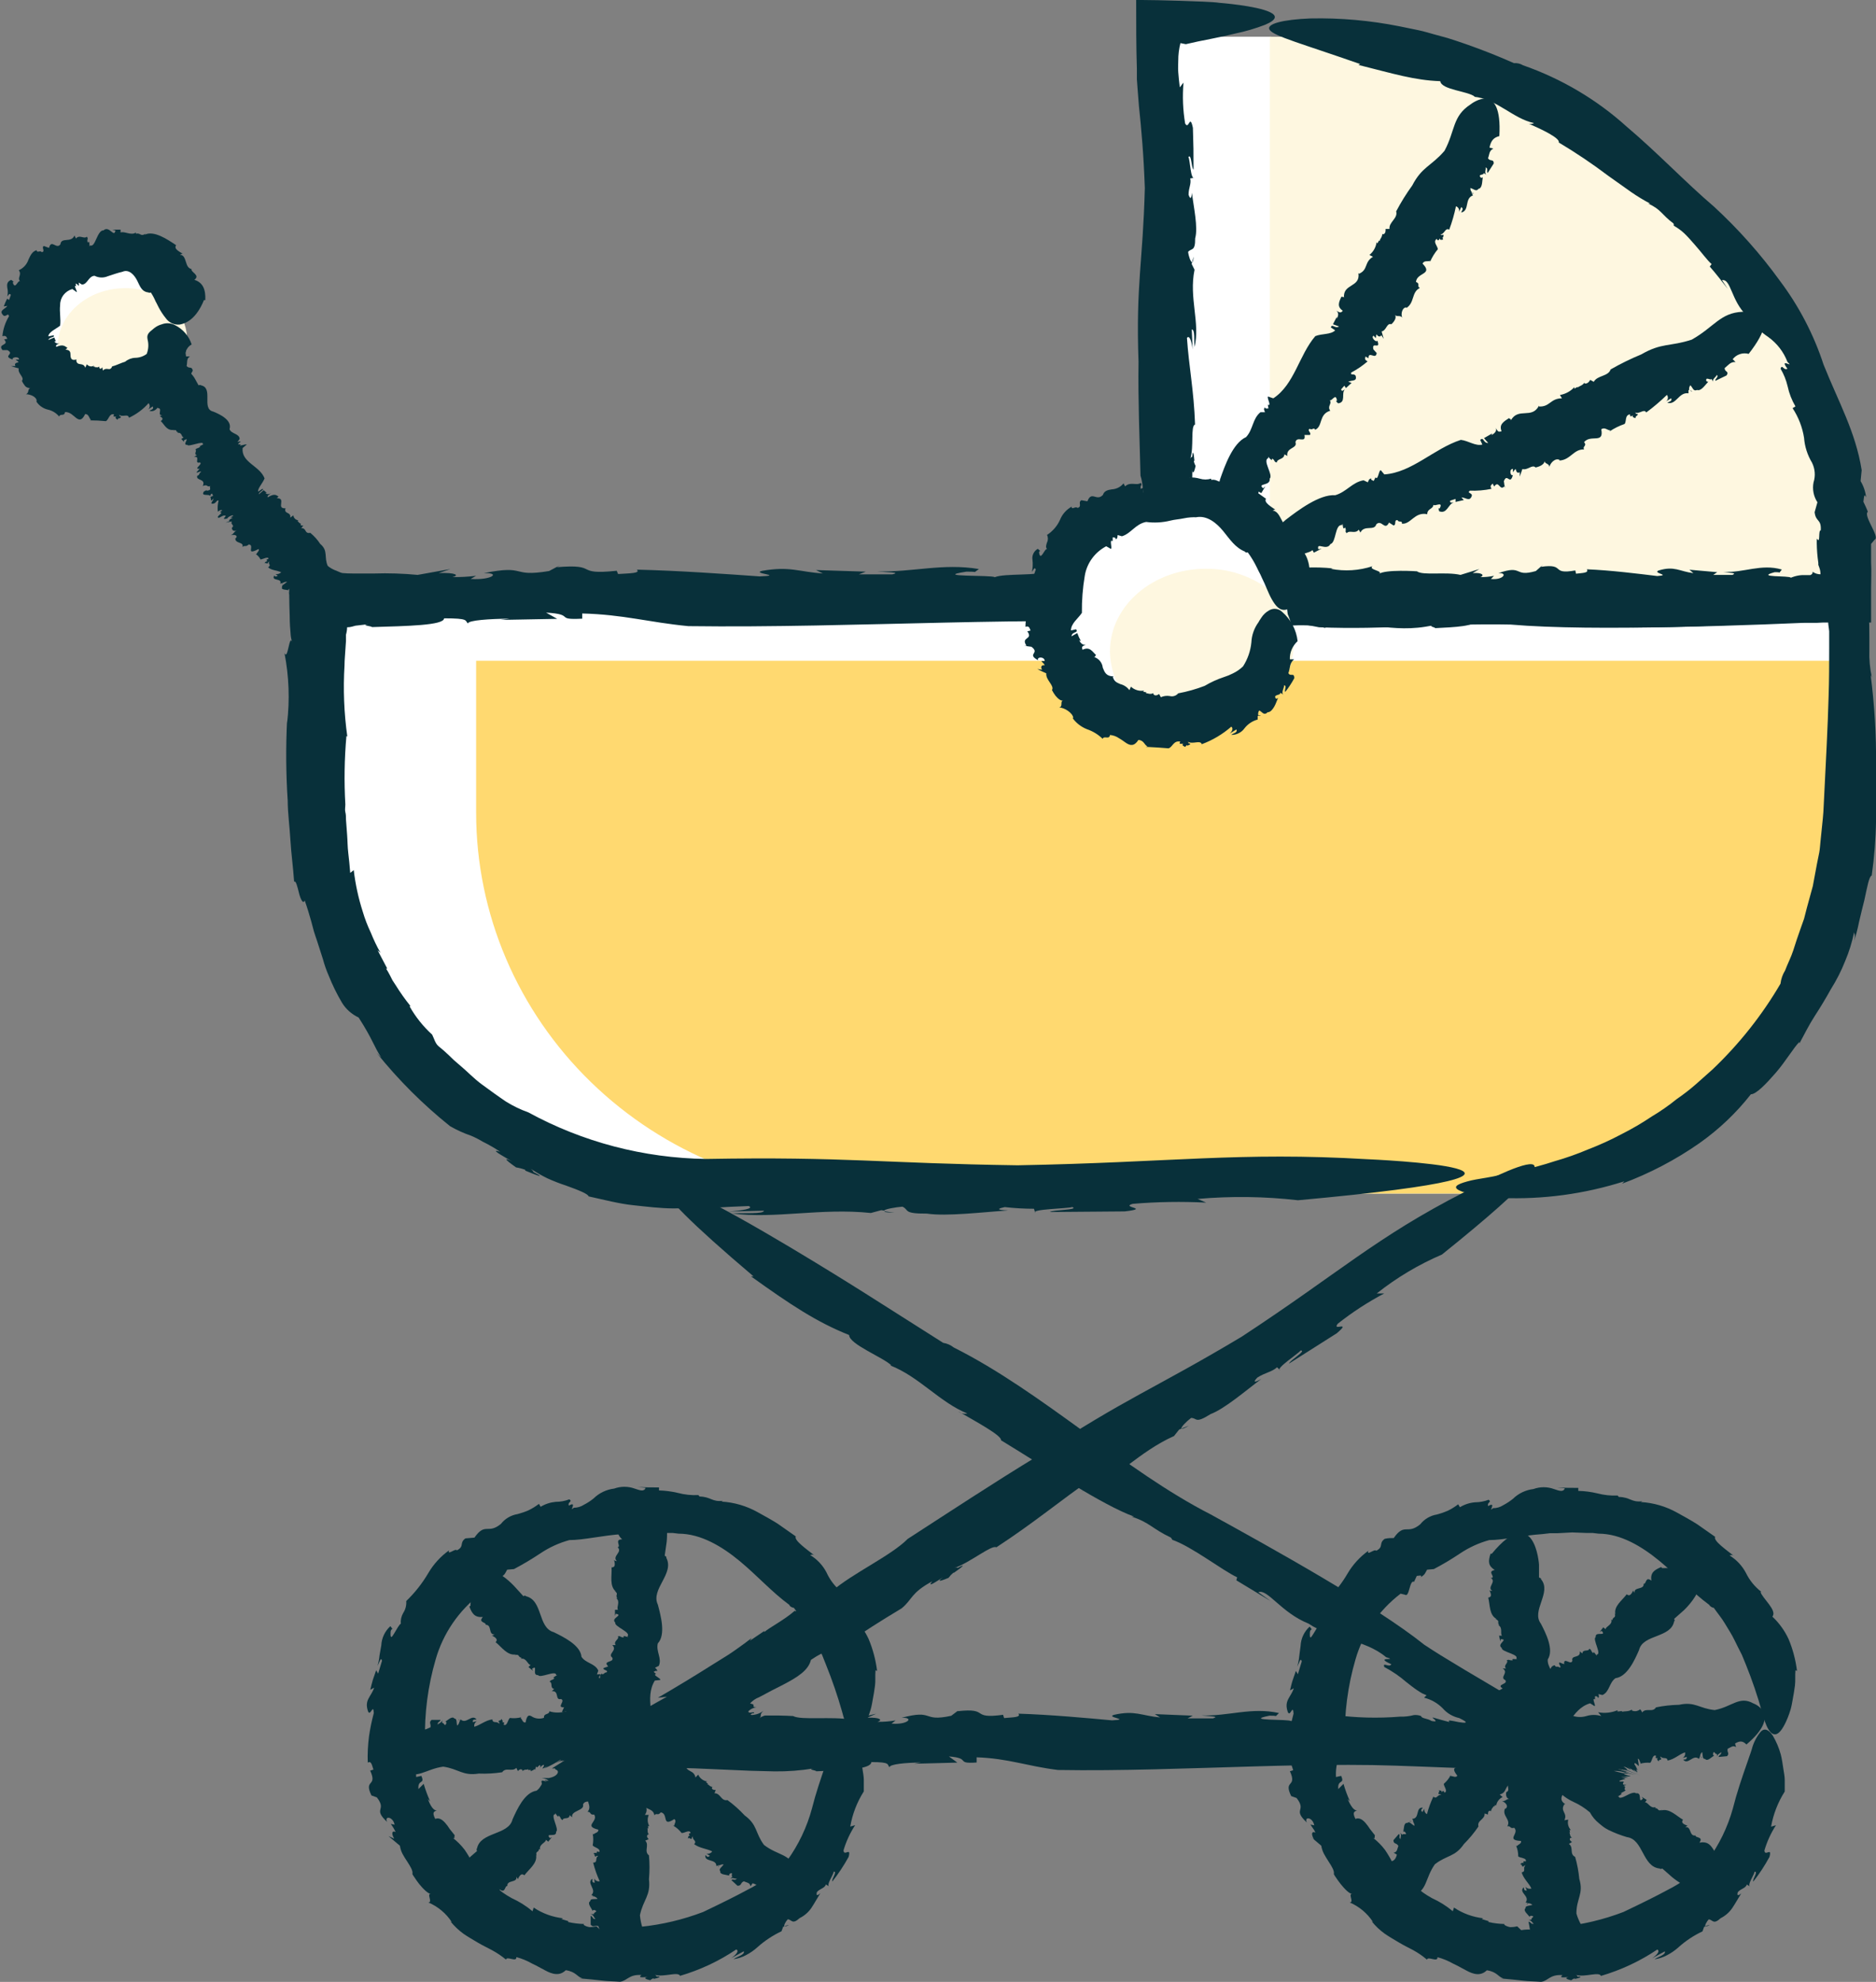 <?xml version="1.0" encoding="UTF-8"?> <svg xmlns="http://www.w3.org/2000/svg" width="71" height="75" viewBox="0 0 71 75" fill="none"><rect x="0" y="0" width="71" height="75" fill="#808080" stroke="none"/><g clip-path="url(#clip0_589_3834)"><path d="M48.061 1.39H44.43V22.694H69.973C69.973 19.896 69.407 17.125 68.305 14.54C67.204 11.955 65.59 9.607 63.555 7.628C61.52 5.65 59.105 4.081 56.446 3.01C53.788 1.94 50.938 1.389 48.061 1.39Z" fill="white"></path><path d="M48.06 1.39V22.694H69.973C69.973 19.896 69.406 17.125 68.305 14.54C67.204 11.955 65.59 9.607 63.555 7.628C61.52 5.65 59.105 4.081 56.446 3.01C53.787 1.94 50.938 1.389 48.06 1.39Z" fill="#FEF7E0"></path><path d="M55.151 45.168H26.889C22.958 45.168 19.188 43.65 16.409 40.947C13.629 38.244 12.067 34.578 12.067 30.756V22.694H69.972V30.756C69.972 34.578 68.411 38.244 65.631 40.947C62.852 43.65 59.082 45.168 55.151 45.168Z" fill="white"></path><path d="M55.151 45.168H32.842C28.911 45.168 25.141 43.65 22.361 40.947C19.582 38.244 18.02 34.578 18.02 30.756V25.005H69.99V30.756C69.99 32.65 69.606 34.526 68.86 36.275C68.114 38.025 67.02 39.614 65.642 40.953C64.264 42.291 62.628 43.353 60.828 44.076C59.028 44.799 57.099 45.17 55.151 45.168Z" fill="#FFD970"></path><path d="M33.851 45.895L33.468 45.837C33.481 45.879 33.581 45.879 33.851 45.895Z" fill="#08303A"></path><path d="M70.742 22.854C70.742 22.897 70.742 22.943 70.742 22.983C70.746 22.94 70.746 22.896 70.742 22.854Z" fill="#08303A"></path><path d="M38.515 44.098C33.386 44.025 32.018 43.765 26.719 43.858C24.362 43.825 22.052 43.219 19.997 42.096C19.7 41.99 19.416 41.853 19.149 41.687C18.858 41.491 18.554 41.269 18.243 41.042C17.932 40.816 17.669 40.53 17.378 40.291C17.238 40.176 17.105 40.054 16.978 39.925C16.852 39.802 16.722 39.693 16.599 39.593C16.475 39.493 16.431 39.304 16.356 39.154C16.013 38.841 15.723 38.478 15.498 38.077H15.539C15.334 37.823 15.146 37.558 14.975 37.282L14.855 37.099L14.766 36.923C14.708 36.813 14.656 36.72 14.612 36.654H14.656L14.291 35.959L14.4 36.059C14.261 35.812 14.139 35.557 14.034 35.294C13.912 35.038 13.81 34.774 13.73 34.503C13.565 33.989 13.45 33.462 13.388 32.927L13.255 33.033C13.234 32.758 13.207 32.505 13.18 32.272C13.152 32.039 13.155 31.817 13.138 31.607C13.121 31.398 13.111 31.205 13.094 31.015C13.094 30.919 13.094 30.826 13.07 30.733C13.046 30.64 13.07 30.537 13.07 30.44C13.021 29.577 13.034 28.712 13.111 27.85L13.145 27.877C13.02 26.983 12.984 26.078 13.039 25.177C13.039 24.971 13.063 24.768 13.073 24.566L13.094 24.26V24.107C13.094 24.087 13.094 24.044 13.094 24.04V24.02C13.12 23.928 13.135 23.833 13.138 23.738C13.204 23.739 13.27 23.73 13.333 23.711C13.374 23.702 13.414 23.691 13.453 23.678L13.949 23.621C13.607 23.668 14.103 23.695 14.072 23.731C15.388 23.691 16.807 23.668 16.807 23.399C17.764 23.399 17.587 23.485 17.71 23.595C17.71 23.472 18.537 23.419 19.286 23.412L18.944 23.459L21.088 23.419L20.667 23.183C21.806 23.249 20.958 23.468 22.035 23.412V23.216C23.608 23.256 24.531 23.548 26.052 23.695C32.377 23.778 39.175 23.282 45.059 23.625L45.319 23.771C45.431 23.984 46.943 23.455 47.168 23.651L47.852 23.555C48.044 23.591 48.45 23.635 48.108 23.681C48.486 23.702 48.865 23.676 49.237 23.605L49.921 23.738C52.42 23.841 54.543 23.581 57.169 23.635C58.749 23.771 61.026 23.778 63.323 23.728C64.475 23.708 65.638 23.671 66.742 23.631L68.308 23.568H68.493H68.626H68.763L69.05 23.538H69.19C69.19 23.641 69.218 23.764 69.228 23.894V24.093V24.516C69.228 25.111 69.228 25.716 69.207 26.328C69.173 27.548 69.105 28.791 69.043 30.038C69.023 30.344 69.019 30.673 68.989 30.962L68.9 31.833C68.883 31.976 68.879 32.123 68.852 32.262L68.766 32.688C68.715 32.97 68.66 33.253 68.609 33.532L68.383 34.357L68.278 34.766L68.137 35.164C68.041 35.427 67.956 35.693 67.871 35.959C67.785 36.225 67.655 36.471 67.559 36.727C67.465 36.879 67.406 37.049 67.385 37.226C66.689 38.417 65.824 39.508 64.817 40.467L64.192 41.023C63.96 41.227 63.716 41.416 63.46 41.591C63.159 41.835 62.84 42.057 62.506 42.256C62.142 42.501 61.761 42.723 61.368 42.921C60.962 43.137 60.543 43.328 60.113 43.493C59.694 43.671 59.263 43.823 58.824 43.948C58.419 44.082 58.007 44.193 57.59 44.281C57.196 44.36 56.834 44.457 56.513 44.52C56.191 44.583 55.904 44.62 55.682 44.67C55.234 44.779 54.998 44.882 55.152 45.002C55.306 45.122 55.794 45.248 56.813 45.334C58.394 45.398 59.974 45.184 61.477 44.703L61.392 44.793C62.431 44.407 63.415 43.892 64.318 43.26C65.056 42.739 65.711 42.117 66.264 41.411C66.462 41.411 66.831 41.029 67.204 40.6C67.577 40.171 67.888 39.639 68.1 39.43V39.49C68.281 39.157 68.462 38.788 68.677 38.456C68.893 38.123 69.095 37.791 69.293 37.432C69.505 37.096 69.685 36.742 69.83 36.375C69.981 36.021 70.095 35.653 70.172 35.278C70.172 35.341 70.254 35.397 70.134 35.723C70.229 35.448 70.304 35.167 70.36 34.882C70.428 34.593 70.496 34.31 70.561 34.057C70.671 33.549 70.739 33.16 70.838 33.133C70.937 32.434 70.992 31.731 71.002 31.025C71.002 30.311 71.002 29.619 71.002 28.934C71.011 27.798 70.942 26.663 70.797 25.536L70.845 25.643C70.769 25.301 70.737 24.952 70.749 24.602C70.749 24.446 70.749 24.27 70.749 24.1C70.749 23.824 70.749 23.505 70.715 23.136C70.739 23.043 70.749 22.927 70.76 22.94C70.725 22.694 70.705 22.415 70.691 22.099C70.284 22.115 69.861 22.122 69.426 22.125H68.281C67.71 22.125 67.183 22.125 66.848 22.145L66.776 21.942L64.776 21.969L65.525 21.992C65.265 22.298 64.01 21.803 62.561 21.992C61.193 21.956 59.805 22.627 58.396 22.478C57.713 22.621 58.988 22.245 57.983 22.355C57.949 22.195 58.451 22.255 58.195 22.129C57.207 22.205 56.574 21.966 55.357 22.072L55.306 21.949C53.719 22.175 52.31 21.786 51.254 22.002C49.616 22.105 50.153 21.633 48.45 21.876L47.787 21.71C47.055 21.683 47.264 21.916 46.454 21.833C46.505 21.726 45.428 21.75 45.907 21.65C44.074 21.484 42.187 21.883 39.776 21.603C39.25 21.809 38.036 21.686 37.646 21.843C37.581 21.753 35.212 21.843 36.576 21.633C36.692 21.633 36.918 21.633 36.887 21.653L37.048 21.534C35.68 21.304 34.548 21.66 33.188 21.623C33.591 21.663 34.128 21.653 33.769 21.736H32.504L32.767 21.633L30.883 21.573L31.143 21.703C30.22 21.637 29.899 21.421 28.856 21.6C28.387 21.703 29.731 21.773 28.757 21.813C27.526 21.726 25.68 21.593 24.103 21.557C24.25 21.7 23.826 21.693 23.392 21.723L23.341 21.6C21.672 21.773 22.729 21.327 21.074 21.464L21.218 21.377L20.78 21.61C19.286 21.856 19.973 21.354 18.311 21.69C18.968 21.667 18.623 21.962 17.812 21.909L18.017 21.79C17.721 21.826 17.423 21.842 17.125 21.839C17.392 21.773 17.265 21.663 16.605 21.686L17.046 21.534L15.805 21.756C15.257 21.703 14.705 21.685 14.154 21.703H13.757H13.364C13.076 21.703 12.789 21.679 12.506 21.63L10.943 21.61C10.943 22.152 10.943 22.774 10.964 23.312C10.964 23.581 10.984 23.828 11.002 24.037C11.011 24.134 11.033 24.231 11.066 24.323C10.947 23.921 10.902 25.028 10.766 24.712C10.937 25.588 10.971 26.485 10.865 27.372V27.255C10.814 28.272 10.822 29.291 10.889 30.307C10.889 30.763 10.964 31.305 10.991 31.793C11.019 32.282 11.094 32.814 11.132 33.369C11.2 33.306 11.258 33.565 11.316 33.798C11.374 34.031 11.477 34.234 11.531 34.074C11.627 34.343 11.706 34.606 11.778 34.862L11.88 35.244C11.914 35.367 11.962 35.487 12 35.607C12.079 35.846 12.15 36.075 12.222 36.298C12.28 36.514 12.354 36.725 12.444 36.93C12.584 37.281 12.751 37.621 12.944 37.947C13.092 38.189 13.311 38.383 13.573 38.506C14.12 39.357 14.137 39.576 14.431 40.022L14.257 39.846C15.075 40.866 16.006 41.795 17.033 42.618C17.284 42.762 17.548 42.883 17.823 42.977C17.977 43.041 18.125 43.117 18.267 43.203C18.497 43.316 18.718 43.444 18.93 43.586C18.517 43.466 18.978 43.715 19.389 43.958C19.122 43.815 19.009 43.812 19.532 44.178C19.649 44.196 19.764 44.226 19.874 44.267C19.874 44.267 19.895 44.291 19.874 44.297C20.619 44.606 20.503 44.513 20.175 44.344C20.199 44.344 20.175 44.307 20.089 44.231C20.287 44.363 20.494 44.482 20.708 44.587C20.941 44.693 21.179 44.786 21.423 44.866C21.884 45.032 22.254 45.178 22.278 45.275C22.872 45.404 23.419 45.551 23.95 45.607C24.479 45.664 24.975 45.727 25.481 45.73L26.931 45.71C27.392 45.68 27.854 45.657 28.336 45.64C28.552 45.733 28.104 45.813 27.543 45.85L28.91 45.817C28.91 45.95 28.128 45.893 27.707 45.92C29.331 46.136 31.054 45.703 32.959 45.903L33.352 45.797L33.468 45.813C33.468 45.76 33.889 45.684 34.152 45.664C34.422 45.78 34.152 45.933 35.078 45.926C35.82 46.039 37.195 45.87 38.156 45.807C37.629 45.787 37.814 45.724 38.026 45.68C38.394 45.721 38.763 45.743 39.133 45.743L39.178 45.9C38.993 45.753 40.409 45.74 40.583 45.677C40.853 45.793 39.852 45.777 39.735 45.866L42.57 45.843C43.578 45.724 42.385 45.694 42.867 45.557C43.793 45.479 44.722 45.464 45.65 45.511L45.325 45.371C46.59 45.26 47.863 45.276 49.124 45.421C61.583 44.284 51.75 43.868 51.75 43.868C46.888 43.582 44.354 43.991 38.515 44.098Z" fill="#08303A"></path><path d="M45.174 9.711L45.116 9.924C45.133 9.92 45.167 9.867 45.174 9.711Z" fill="#08303A"></path><path d="M63.36 8.515L63.319 8.488C63.347 8.511 63.357 8.515 63.36 8.515Z" fill="#08303A"></path><path d="M43.328 7.118C43.253 9.977 42.986 10.735 43.089 13.697C43.068 15.11 43.13 16.616 43.164 18C43.383 18.664 43.164 19.811 43.349 20.589L43.226 20.889C43.26 21.029 43.282 21.171 43.294 21.314C43.306 21.568 43.295 21.823 43.263 22.076L43.229 22.055C43.311 22.681 43.277 23.405 43.301 23.791H43.451L43.386 23.828H44.306L44.118 23.877C44.46 23.854 44.802 23.834 45.144 23.821L45.992 23.798C46.334 23.788 46.676 23.796 47.017 23.821L46.963 23.675C48.354 23.837 48.86 23.538 50.118 23.728L50.101 23.764C51.688 23.382 52.608 24.024 54.242 23.661C54.04 23.708 54.331 23.735 54.314 23.771C55.066 23.731 55.873 23.708 55.883 23.439C56.43 23.439 56.331 23.525 56.403 23.635C56.403 23.512 56.874 23.459 57.302 23.452L57.107 23.498L58.334 23.459L58.092 23.223C58.745 23.289 58.259 23.508 58.882 23.452V23.256C59.781 23.296 60.307 23.588 61.179 23.735C62.991 23.778 64.872 23.671 66.718 23.602L68.086 23.558H68.91C69.251 23.558 69.634 23.558 69.976 23.558H70.496H70.759H70.814V23.272C70.814 22.94 70.814 22.607 70.814 22.275C70.814 21.942 70.835 21.61 70.814 21.278V20.915V20.583L70.951 20.42C71.163 20.327 70.506 19.519 70.691 19.366C70.643 19.236 70.582 19.113 70.523 18.987C70.544 18.87 70.54 18.631 70.626 18.821C70.601 18.604 70.53 18.395 70.417 18.206L70.458 17.79C70.226 16.337 69.587 15.227 69.016 13.8C68.644 12.66 68.084 11.585 67.357 10.619C66.626 9.609 65.793 8.673 64.872 7.823C63.791 6.902 62.755 5.801 61.569 4.797C60.435 3.771 59.099 2.979 57.64 2.47C57.539 2.408 57.418 2.379 57.298 2.39C56.481 2.027 55.643 1.71 54.789 1.44L54.266 1.297C54.102 1.253 53.924 1.194 53.688 1.144L52.97 0.997C51.859 0.774 50.726 0.674 49.592 0.698C48.566 0.738 47.882 0.904 48.06 1.14C48.238 1.376 49.26 1.649 51.479 2.424L51.411 2.457C52.737 2.789 53.534 3.039 54.508 3.072C54.556 3.404 55.558 3.444 55.818 3.66H55.78C56.649 3.744 57.264 4.492 58.057 4.658C58.019 4.68 57.974 4.692 57.929 4.692C57.884 4.692 57.84 4.68 57.801 4.658C58.331 4.884 59.052 5.226 58.994 5.393C59.64 5.778 60.263 6.197 60.861 6.649L61.733 7.268C61.964 7.428 62.205 7.574 62.454 7.706H62.379C62.871 7.923 62.882 8.122 63.34 8.461C63.34 8.501 63.364 8.534 63.34 8.538C63.486 8.619 63.621 8.717 63.743 8.83C63.877 8.96 64.007 9.106 64.133 9.252C64.393 9.542 64.608 9.848 64.779 9.994L64.708 10.087C64.947 10.36 65.166 10.645 65.391 10.935L65.172 10.602C65.514 10.542 65.514 11.37 66.096 11.932C66.316 12.256 66.598 12.536 66.927 12.757C67.256 12.994 67.506 13.32 67.648 13.694C67.939 13.97 67.306 13.498 67.648 13.953C67.504 14.037 67.446 13.761 67.388 13.953C67.511 14.161 67.601 14.385 67.655 14.618C67.712 14.886 67.812 15.143 67.952 15.38L67.843 15.446C68.066 15.786 68.214 16.168 68.277 16.567C68.302 16.898 68.405 17.22 68.578 17.508C68.694 17.741 68.715 18.008 68.636 18.256C68.585 18.515 68.637 18.784 68.783 19.007L68.677 19.383C68.722 19.768 68.933 19.625 68.91 20.067C68.8 20.067 68.91 20.616 68.759 20.38C68.754 20.625 68.765 20.871 68.793 21.115L68.817 21.301V21.347V21.374C68.832 21.409 68.845 21.444 68.855 21.48C68.885 21.561 68.9 21.647 68.899 21.733C68.792 21.733 68.687 21.7 68.602 21.637C68.605 21.656 68.602 21.676 68.594 21.694C68.586 21.712 68.574 21.728 68.557 21.74L68.513 21.763H68.448H68.359C68.16 21.752 67.961 21.786 67.778 21.863C67.74 21.773 66.383 21.863 67.166 21.653C67.231 21.653 67.35 21.653 67.344 21.673L67.436 21.553C66.65 21.324 66.003 21.68 65.224 21.643C65.456 21.683 65.764 21.673 65.566 21.756H64.841L64.991 21.653L63.938 21.56L64.089 21.69C63.559 21.623 63.374 21.407 62.779 21.587C62.509 21.69 63.278 21.76 62.721 21.799C62.017 21.713 60.957 21.58 60.058 21.544C60.14 21.686 59.897 21.68 59.647 21.71L59.62 21.587C58.663 21.76 59.278 21.314 58.321 21.45L58.403 21.364L58.126 21.61C57.268 21.856 57.664 21.354 56.71 21.69C57.087 21.666 56.888 21.962 56.427 21.909L56.543 21.79C56.374 21.825 56.202 21.842 56.03 21.839C56.184 21.773 56.112 21.663 55.736 21.686L55.989 21.534L55.274 21.756C54.724 21.627 53.852 21.79 53.626 21.62C53.626 21.62 52.443 21.537 52.173 21.723C52.409 21.607 51.76 21.564 51.944 21.427C51.438 21.594 50.896 21.628 50.371 21.527L50.44 21.51C49.1 21.367 48.146 21.703 46.946 21.534C47 21.677 46.364 21.597 46.522 21.783C46.32 21.811 46.117 21.823 45.913 21.82C45.857 21.826 45.801 21.826 45.745 21.82L45.657 21.796C45.544 21.76 45.492 21.713 45.407 21.723C45.407 21.663 45.328 21.666 45.137 21.7C45.123 21.602 45.145 21.502 45.198 21.417C45.218 21.389 45.24 21.363 45.263 21.337C45.287 21.281 45.301 21.222 45.304 21.161L45.335 21.291C45.287 20.26 45.284 19.961 45.298 19.193C45.239 18.811 44.956 18.751 45.034 18.066C45.14 18.289 45.123 18.009 45.123 17.753C45.123 17.916 45.178 17.966 45.25 17.631C45.216 17.572 45.193 17.508 45.181 17.441C45.181 17.441 45.181 17.441 45.205 17.441C45.168 17.015 45.133 17.089 45.12 17.288C45.103 17.288 45.082 17.288 45.051 17.355C45.192 16.912 45.051 16.118 45.229 16.065C45.185 14.778 44.993 13.857 44.922 12.787C45.017 12.667 45.103 12.916 45.137 13.229L45.103 12.467C45.239 12.467 45.181 12.906 45.209 13.132C45.431 12.228 44.99 11.267 45.209 10.207L45.099 9.987L45.12 9.924C45.062 9.924 44.983 9.691 44.966 9.532C45.086 9.382 45.239 9.532 45.233 9.02C45.349 8.604 45.175 7.839 45.11 7.298C45.089 7.59 45.024 7.494 44.983 7.367C44.983 7.105 45.096 6.955 45.045 6.752L45.209 6.726C45.055 6.829 45.045 6.041 44.976 5.944C45.096 5.795 45.082 6.35 45.171 6.417C45.171 5.366 45.171 5.891 45.147 4.837C45.028 4.275 44.997 4.94 44.853 4.671C44.768 4.16 44.748 3.641 44.792 3.125L44.651 3.305C44.624 3.099 44.607 2.906 44.593 2.733C44.58 2.56 44.593 2.434 44.593 2.297C44.592 2.073 44.62 1.85 44.675 1.632L44.88 1.672C45.175 1.602 45.503 1.533 45.834 1.47C46.166 1.406 46.501 1.33 46.747 1.27C47.133 1.191 47.512 1.079 47.879 0.938C48.354 0.738 48.32 0.582 48.06 0.459C47.547 0.213 46.139 0.106 46.139 0.106C45.954 0.073 45.205 0.047 44.662 0.03C44.118 0.013 43.533 2.87171e-05 43 -0.003C43 0.894 43 1.765 43.027 2.616V2.839V2.999L43.051 3.331C43.068 3.547 43.086 3.763 43.103 3.996C43.195 4.871 43.284 5.855 43.328 7.118Z" fill="#08303A"></path><path d="M55.784 7.314H55.702C55.713 7.324 55.728 7.33 55.743 7.33C55.758 7.33 55.773 7.324 55.784 7.314Z" fill="#08303A"></path><path d="M52.837 8.003C52.835 7.996 52.835 7.989 52.837 7.982V8.003Z" fill="#08303A"></path><path d="M54.669 5.708C54.163 6.294 53.818 6.307 53.449 7.018C53.222 7.331 53.019 7.658 52.84 7.999C52.915 8.265 52.56 8.398 52.587 8.664H52.44C52.44 8.757 52.44 8.847 52.337 8.87L52.314 8.847C52.314 8.987 52.211 9.053 52.218 9.123L52.191 9.1L52.129 9.213L52.098 9.166C52.075 9.354 51.978 9.527 51.828 9.648L51.961 9.718C51.62 9.924 51.79 10.203 51.435 10.36L51.411 10.336C51.493 10.892 50.809 10.722 50.867 11.277C50.867 11.207 50.792 11.251 50.765 11.227C50.686 11.414 50.58 11.596 50.819 11.759C50.734 11.876 50.676 11.803 50.573 11.759C50.679 11.829 50.652 11.962 50.594 12.059V11.989L50.447 12.271L50.679 12.354C50.525 12.454 50.413 12.228 50.368 12.391L50.532 12.501C50.365 12.67 50.033 12.617 49.78 12.72C49.161 13.441 48.99 14.552 48.19 15.074L48.043 15.024C47.852 14.914 48.17 15.4 47.982 15.317L48.006 15.456C47.958 15.456 47.886 15.483 47.876 15.413C47.814 15.486 47.841 15.509 47.876 15.599H47.705C47.4 15.842 47.431 16.247 47.161 16.54C46.655 16.769 46.351 17.634 46.176 18.136C46.029 18.904 44.809 19.1 44.703 19.908C44.665 19.908 44.686 20.001 44.703 20.014L44.286 20.546C44.286 20.546 42.32 23.163 45.26 22.149L45.287 22.189C45.599 21.953 45.756 21.776 45.705 21.437C45.971 21.567 45.906 21.204 46.046 21.188V21.208C45.988 20.899 46.47 20.935 46.429 20.646C46.429 20.666 46.508 20.716 46.481 20.759C46.542 20.609 46.614 20.397 46.764 20.48C46.946 20.147 47.315 19.762 47.233 19.413L47.26 19.452C47.188 19.24 47.342 19.293 47.352 19.12C47.377 19.12 47.394 19.12 47.4 19.12C47.335 18.894 47.63 18.744 47.636 18.605L47.736 18.661L47.889 18.402L47.804 18.478C47.568 18.272 48.094 18.405 48.053 18.116C48.204 17.97 47.756 17.418 48.006 17.331C47.944 17.168 48.153 17.534 48.146 17.351C48.282 17.438 48.19 17.464 48.32 17.504C48.341 17.341 48.597 17.401 48.611 17.192L48.72 17.255C48.669 16.922 49.12 16.982 49.028 16.733C49.083 16.474 49.435 16.806 49.37 16.46H49.572C49.657 16.387 49.442 16.277 49.572 16.227C49.657 16.294 49.732 16.151 49.773 16.264C50.074 16.134 49.9 15.679 50.344 15.543C50.218 15.363 50.426 15.283 50.327 15.147C50.409 15.19 50.553 14.861 50.597 15.147C50.597 15.17 50.58 15.194 50.553 15.174L50.642 15.263C50.956 15.227 50.751 14.884 50.898 14.738C50.83 14.765 50.792 14.838 50.755 14.738L50.878 14.595L50.939 14.685L51.154 14.489L51.025 14.449C51.161 14.372 51.367 14.449 51.308 14.229C51.264 14.113 51.09 14.229 51.141 14.097C51.364 13.98 51.571 13.838 51.76 13.674C51.626 13.611 51.667 13.561 51.681 13.491L51.79 13.558C51.79 13.255 52.074 13.638 52.102 13.358L52.16 13.425L51.978 13.222C51.903 12.89 52.269 13.272 52.129 12.89C52.088 12.979 51.869 12.77 51.985 12.703L52.067 12.796C52.088 12.727 52.067 12.68 52.105 12.657C52.136 12.727 52.238 12.773 52.279 12.684L52.368 12.823L52.29 12.544C52.481 12.501 52.478 12.211 52.656 12.271C52.656 12.271 52.902 12.068 52.789 11.902C52.85 12.019 52.984 11.902 53.069 12.022C53.008 11.882 53.069 11.63 53.226 11.633V11.656C53.548 11.45 53.411 11.058 53.736 10.898C53.606 10.828 53.77 10.739 53.589 10.669C53.627 10.3 54.252 10.399 53.839 9.977C53.897 9.841 54.05 9.911 54.122 9.868V9.911C54.196 9.738 54.295 9.577 54.416 9.432C54.416 9.316 54.215 9.153 54.375 9.04C54.43 9.146 54.457 9.073 54.498 9.02C54.498 9.063 54.498 9.096 54.621 9.063C54.606 9.039 54.596 9.012 54.594 8.983C54.602 8.982 54.61 8.982 54.618 8.983C54.652 8.867 54.618 8.864 54.57 8.9C54.551 8.886 54.529 8.878 54.505 8.877C54.686 8.857 54.69 8.601 54.847 8.694C54.955 8.405 55.041 8.108 55.103 7.806C55.147 7.821 55.183 7.852 55.204 7.892C55.225 7.933 55.23 7.979 55.216 8.022L55.305 7.836C55.418 7.916 55.305 7.976 55.305 8.042C55.63 7.969 55.415 7.514 55.746 7.394L55.692 7.284H55.715C55.692 7.263 55.673 7.237 55.662 7.207C55.651 7.178 55.647 7.146 55.651 7.115C55.77 7.148 55.876 7.268 55.951 7.148C56.112 7.121 56.088 6.859 56.119 6.706C56.057 6.759 56.016 6.706 56.003 6.649C56.04 6.589 56.16 6.623 56.15 6.55L56.286 6.633C56.146 6.573 56.259 6.393 56.221 6.337C56.341 6.37 56.242 6.483 56.304 6.546C56.457 6.307 56.382 6.427 56.533 6.187C56.533 5.998 56.392 6.127 56.317 5.988C56.369 5.861 56.352 5.695 56.519 5.625L56.372 5.585C56.427 5.319 56.529 5.206 56.745 5.15C56.868 2.986 55.661 3.946 55.661 3.946C54.96 4.399 55.083 4.937 54.669 5.708Z" fill="#08303A"></path><path d="M64.051 14.805L63.969 14.775C63.979 14.798 64.003 14.815 64.051 14.805Z" fill="#08303A"></path><path d="M49.127 21.148C49.125 21.154 49.125 21.162 49.127 21.168C49.129 21.162 49.129 21.154 49.127 21.148Z" fill="#08303A"></path><path d="M64.027 12.853C63.21 13.122 62.889 12.963 62.116 13.412C61.717 13.576 61.33 13.766 60.957 13.98C60.865 14.253 60.458 14.196 60.318 14.449L60.184 14.376C60.136 14.462 60.065 14.535 59.965 14.509V14.476C59.89 14.605 59.747 14.608 59.709 14.672V14.638L59.583 14.708V14.652C59.441 14.807 59.249 14.911 59.039 14.948L59.114 15.074C58.673 15.074 58.66 15.406 58.246 15.383V15.35C57.976 15.879 57.463 15.396 57.176 15.915C57.21 15.848 57.121 15.855 57.111 15.822C56.926 15.945 56.718 16.058 56.83 16.317C56.683 16.377 56.673 16.287 56.611 16.194C56.663 16.311 56.557 16.41 56.444 16.467L56.478 16.4L56.164 16.58L56.324 16.766C56.123 16.766 56.164 16.523 56.02 16.646L56.102 16.823C55.842 16.892 55.579 16.68 55.288 16.646C54.263 16.979 53.439 17.883 52.392 17.953L52.29 17.833C52.187 17.647 52.17 18.229 52.057 18.063L51.992 18.199C51.944 18.176 51.866 18.166 51.9 18.099C51.797 18.133 51.811 18.166 51.767 18.252L51.606 18.176C51.182 18.246 50.96 18.618 50.532 18.741C49.938 18.698 49.124 19.316 48.659 19.672C48.047 20.277 46.836 19.861 46.228 20.52C46.19 20.5 46.156 20.589 46.166 20.613L45.459 20.879C45.459 20.879 42.06 22.229 45.346 22.77V22.82C45.77 22.764 46.029 22.684 46.187 22.358C46.344 22.604 46.508 22.255 46.638 22.302V22.328C46.778 22.026 47.192 22.292 47.322 22.016C47.322 22.042 47.349 22.115 47.301 22.142C47.448 22.039 47.643 21.886 47.725 22.036C48.098 21.829 48.672 21.67 48.809 21.321V21.371C48.878 21.145 48.98 21.268 49.103 21.118C49.103 21.118 49.137 21.138 49.137 21.148C49.219 20.919 49.578 20.932 49.671 20.816L49.725 20.915L50.023 20.759L49.896 20.786C49.811 20.49 50.208 20.865 50.351 20.589C50.577 20.536 50.515 19.828 50.792 19.871C50.837 19.698 50.792 20.124 50.905 19.958C50.977 20.101 50.874 20.081 50.967 20.177C51.086 20.044 51.285 20.224 51.425 20.044L51.486 20.154C51.637 19.845 52.013 20.111 52.088 19.841C52.297 19.642 52.406 20.107 52.57 19.775L52.741 19.885C52.864 19.861 52.741 19.662 52.895 19.685C52.929 19.785 53.086 19.685 53.056 19.818C53.398 19.851 53.531 19.359 54.016 19.459C54.016 19.236 54.249 19.27 54.245 19.103C54.293 19.18 54.625 18.957 54.495 19.223C54.495 19.246 54.451 19.256 54.44 19.223L54.464 19.346C54.772 19.469 54.806 19.067 55.022 19.014C54.943 19.014 54.864 19.05 54.885 18.947L55.087 18.881V18.994L55.401 18.924L55.309 18.824C55.476 18.824 55.617 19 55.702 18.768C55.733 18.645 55.497 18.668 55.63 18.568C55.906 18.578 56.181 18.555 56.451 18.498C56.369 18.379 56.451 18.355 56.492 18.299L56.55 18.412C56.734 18.142 56.755 18.621 56.953 18.389V18.475L56.916 18.209C57.046 17.877 57.145 18.392 57.258 17.976C57.165 18.04 57.1 17.747 57.258 17.744V17.867C57.316 17.813 57.316 17.757 57.374 17.76C57.374 17.837 57.422 17.93 57.517 17.87V18.036L57.617 17.75C57.818 17.807 57.986 17.561 58.116 17.69C58.116 17.69 58.458 17.631 58.458 17.431C58.441 17.561 58.636 17.527 58.639 17.674C58.67 17.517 58.868 17.318 59.022 17.404V17.428C59.439 17.404 59.559 16.989 59.952 17.009C59.877 16.883 60.078 16.883 59.952 16.73C60.212 16.424 60.714 16.816 60.602 16.244C60.742 16.151 60.837 16.291 60.943 16.284L60.919 16.324C61.094 16.207 61.284 16.113 61.484 16.045C61.566 15.948 61.484 15.712 61.689 15.679C61.689 15.799 61.74 15.749 61.812 15.719C61.774 15.752 61.774 15.795 61.897 15.822C61.899 15.792 61.907 15.762 61.921 15.736C61.921 15.736 61.921 15.736 61.921 15.759C62.024 15.672 61.99 15.652 61.921 15.662C61.914 15.64 61.898 15.621 61.877 15.609C62.055 15.682 62.219 15.456 62.304 15.609C62.581 15.405 62.842 15.183 63.087 14.944C63.116 14.981 63.129 15.028 63.122 15.074C63.116 15.12 63.091 15.162 63.053 15.19L63.248 15.071C63.299 15.194 63.159 15.194 63.104 15.243C63.446 15.337 63.532 14.828 63.904 14.884V14.761H63.932C63.924 14.73 63.924 14.697 63.932 14.665C63.939 14.633 63.955 14.604 63.976 14.579C64.065 14.668 64.085 14.825 64.226 14.758C64.386 14.811 64.53 14.569 64.653 14.446C64.564 14.446 64.564 14.392 64.581 14.339C64.653 14.306 64.742 14.396 64.776 14.339L64.848 14.479C64.759 14.356 64.975 14.253 64.975 14.183C65.063 14.273 64.903 14.322 64.92 14.412L65.347 14.206C65.453 14.033 65.258 14.083 65.275 13.924C65.398 13.837 65.487 13.681 65.686 13.701L65.576 13.595C65.644 13.505 65.738 13.438 65.846 13.402C65.954 13.365 66.071 13.362 66.181 13.392C67.631 11.537 65.949 11.799 65.949 11.799C65.104 11.836 64.882 12.371 64.027 12.853Z" fill="#08303A"></path><path d="M44.993 53.955L44.716 54.058C44.733 54.078 44.808 54.062 44.993 53.955Z" fill="#08303A"></path><path d="M44.377 58.257C44.353 58.257 44.333 58.237 44.313 58.234C44.353 58.254 44.37 58.261 44.377 58.257Z" fill="#08303A"></path><path d="M46.99 50.587C43.653 52.582 42.63 52.885 39.273 55.099C37.632 56.096 35.926 57.22 34.353 58.237C33.714 58.882 32.26 59.537 31.464 60.232L31.05 60.345C30.77 60.609 30.447 60.825 30.093 60.983V60.944C29.683 61.306 29.132 61.582 28.927 61.761V61.721L28.38 62.09L28.448 61.987C28.26 62.134 28.069 62.273 27.874 62.41L27.727 62.513L27.532 62.642L26.998 62.975C26.294 63.42 25.597 63.843 24.899 64.248L25.241 64.208C24.154 64.81 23.361 65.305 22.725 65.724C22.089 66.143 21.579 66.496 20.889 66.921C21.453 66.921 22 66.938 22.598 66.988L22.465 67.021C23.651 66.928 24.475 66.895 25.221 66.898C25.966 66.901 26.619 66.931 27.323 66.964L28.407 67.011L29.313 67.034C29.81 67.04 30.307 67.002 30.797 66.921C30.524 66.964 30.913 66.994 30.889 67.031C31.891 66.988 32.961 66.968 32.978 66.682C33.707 66.682 33.573 66.772 33.662 66.881C33.662 66.758 34.291 66.705 34.859 66.698L34.599 66.745L36.233 66.702L35.912 66.469C36.777 66.536 36.131 66.755 36.962 66.698V66.502C38.158 66.542 38.859 66.835 40.039 66.981C42.432 67.021 44.949 66.918 47.407 66.848C48.634 66.811 49.851 66.785 51.045 66.788C52.323 66.788 53.052 66.825 55.308 66.911L55.787 67.058C55.968 67.164 56.471 67.084 56.908 67.004C57.283 66.894 57.679 66.871 58.064 66.938L58.717 66.838C59.042 66.878 59.678 66.918 59.36 66.968C59.749 66.998 60.14 66.966 60.519 66.875L61.596 66.984L61.541 66.921C60.307 66.083 58.84 65.206 57.476 64.401L55.445 63.198L54.518 62.636C54.317 62.51 54.112 62.38 53.906 62.243C52.036 60.744 48.094 58.563 45.82 57.31C42.562 55.647 39.454 52.675 36.097 50.993C35.982 50.901 35.844 50.84 35.697 50.817L32.825 48.995C32.825 48.995 18.875 40.132 28.517 48.3H28.421C29.936 49.387 30.917 50.035 32.137 50.521C32.137 50.87 33.419 51.362 33.737 51.671H33.69C34.777 52.09 35.57 53.071 36.609 53.49C36.55 53.504 36.488 53.504 36.429 53.49C36.369 53.476 36.314 53.449 36.268 53.41C36.951 53.806 37.926 54.331 37.885 54.504C39.523 55.501 41.738 56.967 42.921 57.393H42.825C43.509 57.612 43.605 57.852 44.316 58.188C44.34 58.231 44.377 58.267 44.367 58.271C45.109 58.527 46.258 59.428 46.822 59.69L46.791 59.803L48.087 60.588L47.622 60.255C47.964 60.106 48.484 61.027 49.523 61.442C50.371 62.021 51.64 62.017 52.457 62.712C52.97 62.862 51.951 62.669 52.655 62.978C52.587 63.128 52.313 62.875 52.392 63.085C52.69 63.242 52.969 63.433 53.223 63.653C53.353 63.756 53.486 63.863 53.64 63.966L53.753 64.039L53.821 64.079L53.989 64.155L53.896 64.245C54.167 64.312 54.412 64.453 54.604 64.65C54.765 64.835 54.983 64.963 55.226 65.016C55.691 65.239 55.397 65.199 55.202 65.169C54.905 65.106 54.765 65.076 54.86 65.169C54.638 65.113 54.44 65.056 54.259 65.003C54.077 64.95 54.566 65.206 54.18 65.126C54.009 65.019 53.811 65.043 53.783 64.94C53.698 64.907 53.605 64.894 53.513 64.903C53.34 64.948 53.162 64.968 52.983 64.963C52.15 65.03 51.312 65.008 50.484 64.897C50.084 65.103 49.157 64.98 48.86 65.133C48.812 65.046 47.007 65.133 48.046 64.926C48.135 64.926 48.292 64.927 48.282 64.946L48.405 64.827C47.359 64.594 46.501 64.953 45.465 64.916C45.773 64.956 46.179 64.946 45.906 65.029H44.945L45.143 64.926L43.707 64.867L43.906 64.993C43.205 64.93 42.955 64.714 42.165 64.893C41.824 64.993 42.829 65.066 42.087 65.103C41.15 65.016 39.741 64.887 38.541 64.85C38.654 64.993 38.333 64.986 38.001 65.016L37.963 64.893C36.688 65.066 37.495 64.617 36.233 64.757L36.343 64.671L36.001 64.93C34.862 65.176 35.385 64.671 34.12 65.006C34.62 64.986 34.356 65.282 33.741 65.226L33.895 65.106C33.669 65.144 33.44 65.162 33.211 65.159C33.413 65.093 33.317 64.983 32.818 65.003L33.16 64.853L32.213 65.076C31.481 64.946 30.318 65.106 30.017 64.94C30.017 64.94 29.624 64.916 29.187 64.92H28.961C28.936 64.923 28.912 64.93 28.889 64.94C28.83 64.962 28.774 64.993 28.725 65.033C28.807 64.976 28.787 64.936 28.794 64.893C28.8 64.85 28.821 64.807 28.896 64.74C28.797 64.818 28.68 64.87 28.554 64.89C28.434 64.916 28.346 64.89 28.479 64.837H28.53C28.561 64.79 28.53 64.793 28.383 64.813C28.359 64.813 28.301 64.79 28.332 64.75C28.414 64.672 28.519 64.622 28.633 64.607C28.38 64.607 28.667 64.511 28.387 64.464C28.479 64.359 28.596 64.278 28.729 64.228C29.05 64.052 29.358 63.896 29.635 63.756C30.185 63.47 30.595 63.211 30.691 62.815C31.306 62.393 31.515 62.46 31.86 62.28L31.727 62.4C32.889 61.622 33.231 61.402 34.12 60.867C34.531 60.535 34.462 60.282 35.279 59.843C35.081 60.093 35.392 59.876 35.69 59.69C35.508 59.823 35.471 59.89 35.898 59.71C35.95 59.639 36.011 59.574 36.08 59.517C36.08 59.517 36.107 59.517 36.103 59.517C36.579 59.185 36.473 59.208 36.237 59.338C36.237 59.315 36.209 59.311 36.12 59.338C36.709 59.135 37.543 58.443 37.707 58.556C39.167 57.602 40.124 56.788 41.321 55.963C41.509 55.963 41.266 56.203 40.928 56.455L41.786 55.883C41.851 56 41.324 56.259 41.071 56.449C42.234 55.987 43.102 54.936 44.432 54.344L44.627 54.098L44.713 54.065C44.675 54.022 44.907 53.786 45.078 53.659C45.318 53.659 45.215 53.892 45.817 53.513C46.357 53.31 47.147 52.622 47.739 52.183C47.397 52.376 47.465 52.253 47.588 52.13C47.889 51.937 48.125 51.927 48.333 51.741L48.45 51.854C48.248 51.804 49.133 51.229 49.226 51.106C49.465 51.106 48.812 51.482 48.785 51.601L50.593 50.454C51.178 49.952 50.395 50.401 50.628 50.095C51.176 49.66 51.766 49.276 52.388 48.948H52.105C52.855 48.351 53.686 47.856 54.573 47.475C61.948 41.554 55.401 45.122 55.401 45.122C52.084 46.817 50.679 48.167 46.99 50.587Z" fill="#08303A"></path><path d="M10.676 22.131L10.71 22.076C10.7 22.081 10.691 22.089 10.685 22.099C10.679 22.109 10.676 22.12 10.676 22.131Z" fill="#08303A"></path><path d="M12.403 21.414C12.256 21.081 12.43 20.839 12.119 20.583C12.017 20.425 11.89 20.284 11.743 20.164C11.514 20.21 11.61 19.974 11.401 19.988L11.48 19.891C11.412 19.891 11.353 19.891 11.388 19.818H11.418C11.312 19.818 11.326 19.748 11.271 19.752H11.302L11.254 19.708L11.302 19.688C11.251 19.687 11.203 19.667 11.166 19.633C11.129 19.598 11.107 19.552 11.104 19.502L10.984 19.589C11.025 19.356 10.731 19.469 10.806 19.233H10.837C10.396 19.279 10.882 18.827 10.454 18.857C10.509 18.857 10.512 18.807 10.543 18.791C10.454 18.734 10.379 18.664 10.136 18.821C10.099 18.761 10.181 18.724 10.27 18.654C10.164 18.724 10.085 18.704 10.047 18.654H10.102L9.979 18.551L9.794 18.708C9.794 18.601 10.027 18.532 9.934 18.498L9.77 18.605C9.74 18.492 9.952 18.272 10.013 18.103C9.828 17.62 9.128 17.508 9.182 16.956L9.295 16.859C9.473 16.733 8.953 16.939 9.117 16.816H9.008C9.032 16.783 9.052 16.736 9.107 16.73C9.087 16.686 9.056 16.706 8.984 16.73L9.069 16.613C9.069 16.407 8.748 16.424 8.687 16.241C8.793 15.908 8.345 15.686 8.071 15.576C7.603 15.47 8.105 14.665 7.592 14.579C7.61 14.552 7.534 14.579 7.514 14.579L7.356 14.296C7.356 14.296 6.539 12.966 5.698 14.921L5.654 14.941C5.654 15.15 5.698 15.273 5.968 15.227C5.732 15.403 6.026 15.363 5.968 15.45H5.948C6.197 15.416 5.917 15.736 6.143 15.712C6.122 15.712 6.054 15.762 6.037 15.745C6.109 15.789 6.225 15.838 6.085 15.935C6.225 16.061 6.3 16.314 6.594 16.267L6.55 16.287C6.741 16.244 6.621 16.344 6.741 16.354C6.741 16.354 6.721 16.38 6.71 16.384C6.905 16.347 6.854 16.543 6.953 16.55L6.861 16.613L6.963 16.72V16.663C7.233 16.507 6.861 16.859 7.09 16.833C7.11 16.936 7.743 16.646 7.674 16.813C7.825 16.773 7.452 16.906 7.586 16.906C7.452 16.995 7.48 16.932 7.384 17.019C7.486 17.019 7.309 17.205 7.452 17.218L7.346 17.288C7.606 17.258 7.329 17.557 7.558 17.501C7.712 17.541 7.288 17.77 7.558 17.737L7.439 17.87C7.439 17.926 7.637 17.787 7.599 17.87C7.507 17.926 7.572 17.976 7.466 18.003C7.398 18.206 7.808 18.096 7.674 18.392C7.873 18.309 7.818 18.452 7.965 18.392C7.893 18.445 8.054 18.545 7.832 18.571C7.811 18.571 7.808 18.571 7.832 18.541L7.719 18.598C7.579 18.807 7.931 18.674 7.955 18.777C7.972 18.731 7.955 18.704 8.027 18.678L8.064 18.764L7.965 18.804L7.992 18.95L8.088 18.864C8.071 18.954 7.9 19.093 8.088 19.057C8.194 19.027 8.201 18.91 8.273 18.944C8.237 19.081 8.228 19.223 8.245 19.363C8.362 19.276 8.375 19.303 8.416 19.313L8.314 19.383C8.529 19.383 8.105 19.572 8.29 19.595L8.208 19.635L8.447 19.515C8.721 19.469 8.263 19.705 8.615 19.619C8.57 19.592 8.837 19.449 8.823 19.526L8.714 19.582C8.755 19.582 8.803 19.582 8.793 19.605C8.728 19.625 8.639 19.695 8.683 19.722L8.536 19.778L8.775 19.732C8.704 19.858 8.905 19.861 8.775 19.978C8.775 19.978 8.775 20.147 8.967 20.071C8.851 20.111 8.861 20.204 8.731 20.257C8.864 20.217 9.022 20.257 8.926 20.367H8.909C8.881 20.583 9.251 20.496 9.175 20.699C9.295 20.613 9.275 20.722 9.418 20.603C9.664 20.633 9.261 21.048 9.781 20.779C9.846 20.819 9.712 20.922 9.709 20.968H9.675C9.756 21.016 9.82 21.087 9.859 21.171C9.934 21.171 10.167 21.038 10.16 21.148C10.054 21.181 10.092 21.201 10.112 21.228C10.133 21.254 10.047 21.228 10.013 21.311C10.037 21.306 10.061 21.306 10.085 21.311C10.085 21.311 10.085 21.311 10.064 21.311C10.126 21.337 10.15 21.311 10.146 21.281C10.167 21.271 10.184 21.256 10.198 21.238C10.116 21.361 10.297 21.364 10.146 21.47C10.276 21.587 10.488 21.58 10.642 21.657C10.614 21.683 10.58 21.704 10.543 21.716C10.505 21.728 10.466 21.732 10.427 21.726L10.512 21.786C10.396 21.859 10.413 21.786 10.376 21.786C10.256 22.002 10.697 21.866 10.605 22.089L10.711 22.056C10.758 22.028 10.813 22.014 10.868 22.016C10.779 22.096 10.635 22.162 10.68 22.215C10.615 22.322 10.817 22.312 10.909 22.335C10.909 22.292 10.967 22.265 11.011 22.255C11.056 22.245 10.943 22.361 11.011 22.355L10.878 22.448C10.998 22.355 11.066 22.448 11.128 22.405C11.039 22.484 11.011 22.405 10.933 22.458L11.066 22.614C11.21 22.614 11.186 22.521 11.323 22.474C11.388 22.511 11.514 22.501 11.476 22.614L11.582 22.518C11.743 22.558 11.771 22.627 11.695 22.77C13.176 22.88 13.131 22.066 13.131 22.066C13.186 21.61 12.735 21.7 12.403 21.414Z" fill="#08303A"></path><path d="M44.477 27.707C46.834 27.707 48.744 25.85 48.744 23.558C48.744 21.267 46.834 19.409 44.477 19.409C42.12 19.409 40.21 21.267 40.21 23.558C40.21 25.85 42.12 27.707 44.477 27.707Z" fill="white"></path><path d="M48.963 24.353C48.962 23.724 48.754 23.112 48.368 22.608C48.009 22.259 47.582 21.984 47.112 21.798C46.643 21.612 46.14 21.518 45.633 21.524C43.632 21.524 42.008 22.923 42.008 24.649C42.014 25.136 42.141 25.614 42.379 26.042C42.617 26.47 42.96 26.835 43.376 27.106C43.956 27.393 44.598 27.543 45.25 27.541C47.304 27.551 48.963 26.122 48.963 24.353Z" fill="#FEF7E0"></path><path d="M47.722 27.076H47.616C47.633 27.099 47.667 27.106 47.722 27.076Z" fill="#08303A"></path><path d="M45.817 18.119C45.817 18.119 45.834 18.119 45.84 18.119C45.847 18.119 45.817 18.116 45.817 18.119Z" fill="#08303A"></path><path d="M47.045 25.217C46.933 25.326 46.804 25.415 46.662 25.483C46.553 25.539 46.438 25.586 46.32 25.623C46.066 25.707 45.822 25.819 45.592 25.955C45.268 26.08 44.932 26.174 44.59 26.238C44.554 26.283 44.505 26.317 44.449 26.335C44.393 26.354 44.333 26.356 44.276 26.341C44.16 26.321 44.04 26.336 43.934 26.384L43.869 26.265C43.79 26.318 43.701 26.344 43.65 26.265V26.231C43.53 26.291 43.431 26.231 43.37 26.231L43.387 26.201L43.264 26.175L43.301 26.135C43.212 26.15 43.12 26.144 43.033 26.118C42.946 26.092 42.867 26.047 42.802 25.985L42.744 26.118C42.662 26.005 42.54 25.923 42.402 25.889C42.296 25.839 42.169 25.806 42.118 25.619L42.146 25.596C41.858 25.596 41.804 25.433 41.735 25.264C41.726 25.171 41.688 25.083 41.628 25.011C41.567 24.938 41.485 24.885 41.393 24.858C41.462 24.878 41.448 24.802 41.482 24.788C41.335 24.655 41.246 24.456 40.973 24.589C40.904 24.453 41.007 24.443 41.103 24.386C40.983 24.433 40.891 24.333 40.843 24.227L40.908 24.26C40.854 24.163 40.808 24.061 40.771 23.957L40.552 24.08C40.573 23.884 40.829 23.967 40.727 23.814L40.532 23.858C40.532 23.591 40.802 23.409 40.946 23.193C40.94 22.723 40.977 22.253 41.055 21.79C41.093 21.555 41.185 21.333 41.326 21.139C41.466 20.945 41.651 20.786 41.865 20.672L41.999 20.746C42.156 20.885 41.947 20.36 42.111 20.48V20.337C42.159 20.337 42.234 20.337 42.224 20.413C42.306 20.367 42.282 20.337 42.3 20.247L42.46 20.294C42.802 20.194 42.973 19.828 43.377 19.752C43.682 19.793 43.994 19.776 44.293 19.702C44.46 19.659 44.635 19.652 44.802 19.615C44.97 19.579 45.144 19.569 45.267 19.575C45.678 19.492 46.04 19.788 46.293 20.097C46.546 20.407 46.748 20.726 47.12 20.875C47.12 20.912 47.202 20.919 47.223 20.902C47.354 21.081 47.469 21.271 47.565 21.47L47.623 21.59C47.676 21.686 47.724 21.785 47.767 21.886C47.89 22.122 47.992 22.431 48.132 22.677C48.273 22.923 48.423 23.119 48.669 23.073C48.848 23.017 48.999 22.898 49.093 22.74C49.191 22.621 49.271 22.487 49.329 22.345C49.367 22.262 49.404 22.172 49.442 22.069C49.48 21.966 49.5 21.856 49.527 21.736H49.579C49.555 21.184 49.404 20.835 49.025 20.619C49.25 20.43 48.82 20.22 48.823 20.074H48.85C48.656 20.004 48.597 19.841 48.508 19.682C48.42 19.522 48.351 19.349 48.166 19.316C48.191 19.316 48.255 19.253 48.31 19.316C48.108 19.176 47.821 19.014 47.913 18.874L47.554 18.618C47.414 18.531 47.264 18.452 47.12 18.375C46.875 18.238 46.589 18.187 46.31 18.232L46.351 18.199C46.091 18.302 46.091 18.122 45.842 18.159C45.842 18.136 45.821 18.119 45.842 18.113C45.699 18.157 45.546 18.157 45.404 18.113C45.276 18.077 45.143 18.062 45.011 18.069V17.953C44.86 17.953 44.713 17.953 44.563 17.953L44.727 17.983C44.689 18.136 44.614 18.083 44.501 18.016C44.441 17.971 44.369 17.944 44.293 17.94C44.217 17.936 44.142 17.954 44.077 17.993C43.923 17.976 43.79 18.159 43.67 18.325C43.551 18.491 43.445 18.638 43.291 18.605C43.195 18.774 43.349 18.349 43.178 18.505C43.13 18.352 43.246 18.385 43.178 18.275C42.997 18.392 42.792 18.212 42.58 18.405L42.522 18.292C42.469 18.358 42.403 18.412 42.328 18.451C42.252 18.49 42.169 18.513 42.084 18.518C41.927 18.538 41.787 18.578 41.742 18.728C41.496 18.994 41.318 18.551 41.154 18.97L40.925 18.93C40.781 19.02 40.973 19.163 40.781 19.223C40.716 19.137 40.549 19.316 40.559 19.173C40.36 19.284 40.205 19.457 40.121 19.665C40.017 19.9 39.845 20.101 39.626 20.244C39.648 20.288 39.659 20.337 39.659 20.387C39.659 20.436 39.648 20.485 39.626 20.529C39.595 20.623 39.564 20.706 39.626 20.779C39.53 20.749 39.38 21.268 39.325 20.909C39.325 20.879 39.345 20.839 39.376 20.855L39.277 20.769C39.205 20.81 39.147 20.871 39.111 20.945C39.075 21.018 39.062 21.101 39.075 21.181C39.094 21.335 39.087 21.491 39.055 21.643C39.12 21.564 39.14 21.444 39.202 21.547L39.109 21.82L39.024 21.736C38.964 21.871 38.913 22.008 38.87 22.149L39.01 22.112C38.915 22.305 38.668 22.361 38.836 22.621C38.932 22.734 39.024 22.438 39.051 22.657C38.984 22.817 38.928 22.982 38.884 23.149C38.837 23.337 38.812 23.528 38.809 23.721C38.952 23.671 38.959 23.768 39.004 23.861L38.88 23.891C39.12 24.223 38.614 24.084 38.85 24.439H38.754L39.038 24.476C39.38 24.735 38.833 24.738 39.291 24.988C39.219 24.855 39.53 24.832 39.54 25.014H39.41C39.472 25.101 39.527 25.111 39.533 25.181C39.448 25.151 39.356 25.221 39.441 25.347L39.257 25.317C39.369 25.377 39.479 25.43 39.598 25.48C39.571 25.739 39.916 25.942 39.814 26.115C39.852 26.19 39.896 26.261 39.947 26.328C40.033 26.431 40.142 26.534 40.252 26.514C40.094 26.514 40.252 26.74 40.084 26.773C40.275 26.773 40.6 26.976 40.621 27.169H40.59C40.725 27.358 40.914 27.506 41.134 27.594C41.359 27.67 41.564 27.795 41.732 27.96C41.783 27.824 41.981 28.007 42.009 27.814C42.132 27.824 42.25 27.866 42.351 27.937C42.447 27.99 42.532 28.056 42.611 28.11C42.771 28.219 42.925 28.253 43.086 28C43.305 28.02 43.305 28.196 43.428 28.243L43.366 28.263C43.794 28.282 43.913 28.296 44.224 28.319C44.385 28.269 44.406 28.017 44.672 28.063C44.59 28.173 44.7 28.146 44.799 28.143C44.737 28.163 44.717 28.203 44.857 28.266C44.873 28.236 44.898 28.21 44.929 28.193C44.929 28.193 44.929 28.193 44.929 28.219C45.096 28.166 45.062 28.133 44.983 28.13C44.983 28.113 44.983 28.096 44.949 28.066C45.141 28.183 45.428 27.99 45.483 28.163C45.894 28.01 46.273 27.785 46.601 27.498C46.683 27.564 46.635 27.677 46.536 27.764L46.792 27.604C46.854 27.727 46.669 27.747 46.597 27.81C46.696 27.813 46.793 27.791 46.881 27.747C46.969 27.704 47.044 27.64 47.1 27.561C47.224 27.4 47.4 27.283 47.599 27.229V27.092H47.63C47.617 27.058 47.612 27.022 47.617 26.986C47.622 26.95 47.636 26.916 47.657 26.886C47.777 26.939 47.828 27.096 47.978 26.953C48.081 26.953 48.16 26.853 48.225 26.743C48.29 26.634 48.327 26.494 48.375 26.411C48.283 26.481 48.259 26.411 48.259 26.351C48.324 26.274 48.454 26.308 48.461 26.215L48.594 26.304C48.45 26.241 48.625 25.995 48.594 25.932C48.727 25.952 48.594 26.112 48.642 26.185C48.771 26.022 48.885 25.848 48.984 25.666C48.984 25.427 48.83 25.626 48.761 25.47C48.83 25.3 48.796 25.094 48.977 24.951H48.816C48.812 24.823 48.836 24.695 48.887 24.576C48.938 24.458 49.014 24.351 49.11 24.263C49.063 23.835 48.854 23.439 48.522 23.153C48.459 23.091 48.375 23.052 48.286 23.042C48.196 23.032 48.106 23.053 48.03 23.099C47.911 23.165 47.811 23.259 47.739 23.372L47.66 23.492L47.633 23.542C47.468 23.767 47.373 24.033 47.36 24.31C47.329 24.632 47.221 24.943 47.045 25.217Z" fill="#08303A"></path><path d="M4.194 15.247C5.714 15.247 6.946 14.049 6.946 12.57C6.946 11.092 5.714 9.894 4.194 9.894C2.674 9.894 1.441 11.092 1.441 12.57C1.441 14.049 2.674 15.247 4.194 15.247Z" fill="white"></path><path d="M7.087 12.893C7.085 12.452 6.939 12.024 6.669 11.669C6.416 11.423 6.115 11.229 5.783 11.098C5.451 10.966 5.096 10.901 4.738 10.905C3.326 10.905 2.184 11.902 2.184 13.109C2.189 13.453 2.281 13.79 2.451 14.091C2.62 14.392 2.863 14.649 3.158 14.838C3.566 15.043 4.019 15.149 4.478 15.147C5.917 15.147 7.087 14.136 7.087 12.893Z" fill="#FEF7E0"></path><path d="M6.453 15.041H6.367C6.379 15.052 6.394 15.058 6.41 15.058C6.426 15.058 6.441 15.052 6.453 15.041Z" fill="#08303A"></path><path d="M5.13 8.807H5.147C5.147 8.807 5.13 8.8 5.13 8.807Z" fill="#08303A"></path><path d="M5.551 13.395C5.425 13.488 5.272 13.539 5.113 13.541C4.975 13.547 4.842 13.599 4.737 13.688C4.58 13.731 4.419 13.824 4.245 13.864C4.207 13.97 4.146 13.977 4.081 13.963C4.047 13.956 4.011 13.957 3.978 13.967C3.945 13.978 3.915 13.997 3.893 14.023L3.872 13.9C3.828 13.957 3.777 13.99 3.756 13.9V13.867C3.684 13.94 3.636 13.867 3.599 13.91V13.877H3.534L3.561 13.834C3.518 13.862 3.465 13.873 3.414 13.863C3.363 13.854 3.317 13.825 3.288 13.784L3.226 13.914C3.147 13.681 2.908 13.887 2.884 13.621L2.908 13.598C2.693 13.671 2.672 13.545 2.669 13.441C2.665 13.338 2.669 13.235 2.46 13.232C2.515 13.232 2.518 13.182 2.553 13.165C2.457 13.106 2.399 13.013 2.129 13.126C2.091 13.049 2.183 13.029 2.282 12.979C2.263 12.99 2.242 12.997 2.221 12.999C2.199 13.002 2.177 13 2.156 12.994C2.135 12.988 2.115 12.978 2.098 12.965C2.081 12.951 2.067 12.935 2.057 12.916H2.115C2.092 12.868 2.072 12.82 2.053 12.77L1.831 12.866C1.869 12.743 2.108 12.77 2.026 12.69L1.831 12.73C1.831 12.567 2.129 12.444 2.276 12.324C2.31 12.082 2.245 11.822 2.276 11.543C2.274 11.407 2.318 11.274 2.401 11.165C2.485 11.056 2.603 10.976 2.737 10.938L2.86 11.024C3.014 11.171 2.73 10.712 2.884 10.842L2.86 10.729C2.898 10.749 2.953 10.762 2.959 10.815C3.007 10.795 2.987 10.765 2.977 10.692L3.1 10.768C3.312 10.768 3.342 10.453 3.578 10.436C3.655 10.476 3.741 10.498 3.828 10.501C3.915 10.504 4.001 10.487 4.081 10.453C4.262 10.396 4.467 10.32 4.631 10.286C4.881 10.173 5.083 10.403 5.192 10.619C5.301 10.835 5.36 11.044 5.63 11.068C5.63 11.098 5.688 11.068 5.708 11.068C5.778 11.173 5.838 11.284 5.886 11.4C5.886 11.4 5.941 11.497 6.002 11.626C6.081 11.777 6.175 11.919 6.283 12.052C6.341 12.132 6.42 12.196 6.512 12.236C6.604 12.277 6.705 12.292 6.806 12.281C7.038 12.241 7.428 12.072 7.719 11.357H7.77C7.787 10.961 7.685 10.692 7.356 10.589C7.592 10.413 7.223 10.306 7.247 10.19H7.274C7.11 10.16 7.079 10.04 7.038 9.917C6.997 9.794 6.96 9.641 6.806 9.641C6.83 9.641 6.891 9.575 6.932 9.612C6.782 9.518 6.567 9.419 6.666 9.279C6.324 9.05 5.821 8.711 5.476 8.883L5.51 8.844C5.312 8.97 5.325 8.8 5.144 8.844C5.144 8.82 5.144 8.807 5.144 8.8C4.953 8.927 4.7 8.734 4.563 8.8V8.691H4.252L4.368 8.721C4.32 9.023 4.139 8.514 3.913 8.721C3.807 8.704 3.718 8.877 3.647 9.036C3.575 9.196 3.513 9.336 3.407 9.286C3.356 9.449 3.428 9.043 3.322 9.183C3.274 9.03 3.359 9.07 3.291 8.957C3.175 9.06 3.011 8.863 2.874 9.026L2.819 8.913C2.693 9.209 2.32 8.957 2.286 9.246C2.135 9.455 1.944 9.03 1.855 9.382L1.66 9.309C1.551 9.366 1.735 9.518 1.582 9.542C1.517 9.459 1.4 9.592 1.387 9.469C1.216 9.512 1.151 9.671 1.079 9.821C1.05 9.91 1.002 9.992 0.939 10.062C0.875 10.132 0.797 10.188 0.71 10.227C0.843 10.399 0.641 10.512 0.758 10.639C0.665 10.606 0.58 10.971 0.487 10.705C0.487 10.682 0.487 10.652 0.528 10.669L0.426 10.592C0.265 10.649 0.258 10.768 0.275 10.885C0.302 10.994 0.302 11.108 0.275 11.217C0.33 11.164 0.344 11.078 0.412 11.158L0.344 11.35L0.269 11.304C0.22 11.399 0.178 11.496 0.142 11.596L0.279 11.576C0.19 11.709 -0.063 11.743 0.125 11.935C0.224 12.019 0.31 11.809 0.34 11.969C0.2 12.199 0.115 12.457 0.091 12.723C0.234 12.684 0.241 12.753 0.279 12.82L0.156 12.846C0.378 13.086 -0.114 12.996 0.094 13.249H0.002H0.279C0.587 13.412 0.06 13.458 0.481 13.608C0.422 13.515 0.73 13.468 0.72 13.608H0.593C0.645 13.664 0.699 13.664 0.696 13.717C0.617 13.717 0.522 13.764 0.587 13.854H0.416C0.515 13.887 0.614 13.917 0.71 13.94C0.658 14.143 0.942 14.273 0.829 14.412C0.853 14.468 0.884 14.521 0.922 14.569C0.945 14.61 0.981 14.642 1.025 14.662C1.068 14.682 1.117 14.688 1.164 14.678C1.028 14.701 1.12 14.871 0.98 14.918C1.144 14.918 1.397 15.017 1.387 15.184H1.37C1.417 15.261 1.48 15.329 1.554 15.383C1.629 15.438 1.714 15.477 1.804 15.499C1.975 15.536 2.129 15.628 2.238 15.762C2.293 15.629 2.423 15.779 2.464 15.592C2.662 15.592 2.765 15.729 2.881 15.815C2.997 15.902 3.1 15.928 3.223 15.669C3.377 15.669 3.366 15.845 3.445 15.885L3.4 15.908C3.603 15.908 3.805 15.918 4.006 15.938C4.118 15.885 4.136 15.629 4.317 15.682C4.262 15.789 4.334 15.765 4.406 15.762C4.361 15.782 4.348 15.822 4.45 15.885C4.458 15.858 4.474 15.834 4.495 15.815C4.497 15.824 4.497 15.833 4.495 15.842C4.611 15.792 4.583 15.759 4.529 15.755C4.527 15.731 4.517 15.708 4.501 15.689C4.638 15.812 4.843 15.632 4.881 15.809C5.165 15.677 5.418 15.489 5.623 15.257C5.638 15.274 5.649 15.293 5.657 15.314C5.664 15.335 5.667 15.358 5.665 15.38C5.664 15.402 5.658 15.424 5.647 15.444C5.637 15.464 5.623 15.482 5.606 15.496L5.78 15.38C5.842 15.499 5.705 15.499 5.657 15.549C5.818 15.592 5.924 15.496 5.999 15.376C6.074 15.257 6.17 15.144 6.341 15.134L6.324 15.014H6.348C6.334 14.986 6.327 14.956 6.327 14.926C6.327 14.896 6.334 14.865 6.348 14.838C6.454 14.901 6.522 15.047 6.628 14.944C6.796 14.944 6.83 14.682 6.874 14.535C6.806 14.579 6.775 14.515 6.765 14.466C6.755 14.416 6.926 14.466 6.919 14.386L7.049 14.475C6.915 14.406 7.032 14.236 6.99 14.18C7.114 14.213 7.011 14.322 7.073 14.389C7.156 14.274 7.231 14.153 7.295 14.027C7.267 13.84 7.148 13.973 7.062 13.847C7.1 13.724 7.042 13.571 7.192 13.488H7.042C7.02 13.4 7.029 13.308 7.067 13.226C7.106 13.144 7.171 13.077 7.254 13.036C7.203 12.878 7.121 12.732 7.012 12.606C6.903 12.48 6.769 12.376 6.618 12.301C6.543 12.262 6.461 12.239 6.377 12.234C6.292 12.229 6.208 12.241 6.129 12.271C6.026 12.299 5.929 12.346 5.845 12.411L5.749 12.491C5.572 12.627 5.558 12.713 5.589 12.863C5.632 13.04 5.619 13.226 5.551 13.395Z" fill="#08303A"></path><path d="M29.86 72.842L29.7 72.885C29.721 72.904 29.765 72.901 29.86 72.842Z" fill="#08303A"></path><path d="M29.789 70.412C29.642 70.555 29.506 70.681 29.379 70.801C29.256 70.904 29.127 71.001 28.993 71.09C28.77 71.25 28.534 71.392 28.288 71.516C27.827 71.765 27.362 71.995 26.613 72.354C25.854 72.644 25.058 72.833 24.247 72.916C24.142 72.973 24.025 73.01 23.905 73.022C23.774 73.034 23.643 73.034 23.512 73.022C23.375 73.022 23.238 73.002 23.105 73.022C22.979 73.013 22.853 73.02 22.729 73.042L22.575 72.899C22.491 72.919 22.405 72.929 22.319 72.929C22.234 72.919 22.154 72.888 22.086 72.839L22.103 72.809C21.898 72.805 21.694 72.779 21.495 72.733L21.515 72.703L21.245 72.623L21.31 72.593C20.911 72.549 20.529 72.41 20.199 72.188L20.154 72.327C19.917 72.128 19.652 71.961 19.368 71.832C19.25 71.767 19.136 71.697 19.026 71.619C18.895 71.526 18.785 71.407 18.705 71.27L18.735 71.25C18.545 71.184 18.371 71.082 18.222 70.95C18.074 70.817 17.954 70.657 17.87 70.479C17.786 70.314 17.692 70.156 17.587 70.003C17.457 69.833 17.306 69.68 17.135 69.548C17.238 69.621 17.176 69.468 17.214 69.458L17.016 69.209C16.966 69.127 16.909 69.051 16.845 68.979C16.729 68.85 16.605 68.776 16.472 68.833C16.328 68.547 16.452 68.56 16.537 68.501C16.417 68.55 16.274 68.311 16.195 68.078L16.281 68.171C16.183 67.955 16.101 67.733 16.035 67.506L15.836 67.703C15.805 67.314 16.096 67.54 15.946 67.204L15.751 67.247C15.736 67.008 15.769 66.769 15.846 66.542C15.908 66.329 16.031 66.12 16.086 65.877C16.06 64.84 16.195 63.804 16.486 62.805C16.766 61.817 17.366 60.942 18.195 60.309L18.359 60.349C18.527 60.468 18.527 59.77 18.701 59.86L18.807 59.637C18.883 59.637 19.016 59.584 18.958 59.687C19.129 59.571 19.112 59.541 19.194 59.401L19.453 59.378C19.797 59.196 20.13 58.998 20.452 58.783C20.787 58.558 21.158 58.388 21.549 58.281C22.093 58.281 22.801 58.104 23.563 58.054L23.847 58.021H24.131L24.688 57.991L25.211 58.011H25.457L25.683 58.038C26.521 58.038 27.328 58.523 27.991 59.072C28.654 59.62 29.215 60.252 29.875 60.734C29.875 60.791 30.022 60.857 30.042 60.84C30.183 61.043 30.347 61.23 30.47 61.439C30.593 61.648 30.73 61.855 30.832 62.074L30.962 62.337C31.003 62.42 31.054 62.516 31.113 62.626L31.263 63.002C31.496 63.58 31.698 64.169 31.868 64.767C32.008 65.312 32.183 65.714 32.429 65.618C32.548 65.568 32.685 65.389 32.839 65.013C32.877 64.92 32.918 64.814 32.955 64.68C32.993 64.547 33.01 64.428 33.037 64.281C33.065 64.135 33.092 63.969 33.116 63.789C33.14 63.61 33.116 63.417 33.136 63.204L33.195 63.234C33.144 62.818 33.036 62.409 32.873 62.021C32.725 61.705 32.519 61.419 32.265 61.176C32.463 60.95 31.875 60.471 31.813 60.242H31.848C31.604 60.044 31.411 59.793 31.283 59.511C31.143 59.238 30.927 59.008 30.661 58.846C30.692 58.846 30.764 58.793 30.86 58.889C30.518 58.62 30.039 58.287 30.117 58.141L29.434 57.662C29.188 57.506 28.924 57.363 28.671 57.223C28.253 56.989 27.785 56.852 27.304 56.824L27.362 56.794C26.945 56.848 26.904 56.638 26.469 56.632C26.469 56.605 26.428 56.588 26.435 56.578C26.171 56.591 25.907 56.563 25.652 56.495C25.419 56.44 25.181 56.409 24.941 56.402V56.289C24.671 56.289 24.404 56.289 24.134 56.269L24.435 56.306C24.373 56.459 24.227 56.402 24.018 56.332C23.769 56.242 23.494 56.242 23.245 56.332C22.95 56.368 22.675 56.499 22.466 56.705C22.353 56.797 22.23 56.877 22.1 56.944C21.987 57.018 21.853 57.057 21.717 57.057C21.502 57.26 21.878 56.778 21.529 56.977C21.474 56.828 21.683 56.838 21.549 56.738C21.384 56.802 21.208 56.834 21.03 56.834C20.828 56.853 20.634 56.916 20.462 57.021L20.397 56.911C20.273 57.006 20.139 57.088 19.997 57.157C19.866 57.214 19.729 57.26 19.59 57.297C19.34 57.338 19.115 57.469 18.961 57.666C18.462 58.081 18.37 57.592 17.956 58.188L17.614 58.217C17.371 58.394 17.593 58.513 17.293 58.67C17.235 58.577 16.923 58.882 16.995 58.67C16.674 58.9 16.406 59.194 16.209 59.531C15.982 59.918 15.701 60.274 15.375 60.588C15.387 60.748 15.347 60.908 15.258 61.043C15.187 61.168 15.156 61.31 15.169 61.452C15.122 61.452 15.009 61.662 14.92 61.811C14.831 61.961 14.766 62.047 14.783 61.752C14.783 61.705 14.828 61.629 14.858 61.648L14.773 61.539C14.567 61.728 14.444 61.988 14.431 62.264L14.363 62.649C14.35 62.783 14.325 62.916 14.287 63.045C14.369 62.895 14.414 62.682 14.458 62.849L14.311 63.334L14.236 63.208L14.11 63.573C14.072 63.696 14.045 63.823 14.014 63.946L14.161 63.866C14.045 64.218 13.774 64.328 13.932 64.77C14.024 64.966 14.127 64.438 14.147 64.827C14.07 65.116 14.009 65.409 13.966 65.704C13.923 66.035 13.907 66.369 13.918 66.702C14.058 66.625 14.075 66.798 14.133 66.968L14.01 67.004C14.301 67.646 13.751 67.307 14.058 67.945L13.959 67.909L14.263 68.018C14.66 68.534 14.089 68.421 14.65 68.946C14.537 68.707 14.872 68.737 14.934 69.052L14.79 69.022C14.862 69.119 14.924 69.223 14.975 69.332C14.865 69.262 14.783 69.352 14.92 69.581L14.704 69.484L15.135 69.847C15.151 69.955 15.184 70.059 15.234 70.156C15.289 70.259 15.354 70.359 15.416 70.452C15.535 70.638 15.638 70.804 15.607 70.921C15.628 70.96 15.652 70.998 15.679 71.034C15.723 71.104 15.788 71.197 15.86 71.29C16.007 71.473 16.202 71.669 16.322 71.679C16.116 71.626 16.4 72.011 16.205 71.991C16.573 72.147 16.884 72.407 17.098 72.736L17.05 72.713C17.194 72.891 17.362 73.049 17.549 73.185C17.73 73.308 17.912 73.411 18.089 73.517C18.267 73.624 18.448 73.704 18.626 73.803C18.812 73.904 18.987 74.022 19.149 74.156C19.183 74.009 19.559 74.275 19.542 74.062C19.747 74.117 19.944 74.197 20.127 74.302C20.308 74.385 20.469 74.481 20.619 74.558C20.917 74.724 21.187 74.781 21.413 74.558C21.806 74.618 21.84 74.811 22.042 74.867H21.939C22.319 74.9 22.561 74.924 22.78 74.95C22.999 74.977 23.194 74.974 23.464 74.997C23.748 74.954 23.806 74.707 24.278 74.741C24.124 74.854 24.326 74.824 24.51 74.817C24.394 74.837 24.356 74.88 24.606 74.937C24.645 74.903 24.69 74.877 24.739 74.861C24.739 74.861 24.739 74.861 24.739 74.887C25.047 74.824 24.985 74.787 24.842 74.797C24.842 74.781 24.842 74.761 24.787 74.734C25.129 74.831 25.663 74.598 25.738 74.771C26.496 74.549 27.214 74.213 27.864 73.773C27.984 73.823 27.864 73.973 27.669 74.106L28.148 73.843C28.206 73.966 27.899 74.046 27.758 74.142C27.926 74.119 28.089 74.066 28.237 73.986C28.392 73.906 28.536 73.806 28.664 73.69C28.936 73.446 29.244 73.242 29.577 73.085L29.642 72.909H29.687C29.652 72.866 29.738 72.709 29.817 72.63C29.971 72.65 29.984 72.842 30.265 72.586C30.443 72.498 30.595 72.366 30.706 72.204C30.832 72.015 30.945 71.805 31.047 71.645C30.894 71.782 30.89 71.692 30.918 71.599C31.041 71.463 31.205 71.463 31.259 71.313L31.396 71.4C31.236 71.363 31.564 70.918 31.55 70.828C31.711 70.811 31.458 71.11 31.502 71.2C31.733 70.906 31.939 70.595 32.118 70.269C32.22 69.874 31.947 70.269 31.923 70.026C32.022 69.689 32.171 69.366 32.364 69.069L32.179 69.122C32.26 68.651 32.434 68.199 32.692 67.792V67.357C32.692 67.227 32.665 67.101 32.648 66.984C32.624 66.784 32.589 66.585 32.542 66.389C32.473 66.142 32.372 65.904 32.241 65.681C32.049 65.392 31.875 65.405 31.752 65.572C31.608 65.76 31.504 65.973 31.444 66.2C31.413 66.309 31.376 66.409 31.348 66.482L31.307 66.602C31.058 67.327 30.88 67.842 30.73 68.437C30.54 69.145 30.221 69.814 29.789 70.412Z" fill="#08303A"></path><path d="M64.707 72.842L64.547 72.885C64.567 72.904 64.622 72.901 64.707 72.842Z" fill="#08303A"></path><path d="M64.622 70.412L64.212 70.801C64.089 70.904 63.96 71.001 63.826 71.09C63.602 71.249 63.367 71.392 63.121 71.516C62.66 71.765 62.195 71.995 61.443 72.354C60.684 72.645 59.888 72.834 59.077 72.915C58.977 72.972 58.866 73.008 58.752 73.022C58.621 73.034 58.489 73.034 58.358 73.022C58.222 73.022 58.085 73.002 57.952 73.022C57.825 73.013 57.697 73.02 57.572 73.042L57.422 72.899C57.338 72.919 57.252 72.929 57.165 72.929C57.081 72.919 57.001 72.888 56.933 72.839V72.809C56.728 72.805 56.524 72.779 56.324 72.733L56.345 72.703L56.075 72.623L56.136 72.593C55.738 72.548 55.358 72.409 55.028 72.187L54.984 72.327C54.746 72.128 54.482 71.961 54.197 71.832C54.079 71.767 53.965 71.696 53.856 71.619C53.724 71.526 53.615 71.407 53.534 71.27L53.565 71.25C53.375 71.184 53.2 71.082 53.051 70.949C52.902 70.817 52.781 70.657 52.697 70.479C52.614 70.314 52.52 70.156 52.416 70.003C52.287 69.833 52.135 69.68 51.965 69.548C52.068 69.621 52.006 69.468 52.04 69.458C51.975 69.375 51.91 69.288 51.845 69.209C51.794 69.128 51.737 69.052 51.674 68.979C51.558 68.85 51.435 68.776 51.298 68.833C51.158 68.547 51.281 68.56 51.367 68.5C51.247 68.55 51.103 68.311 51.004 68.078L51.093 68.171C50.994 67.956 50.912 67.734 50.847 67.506L50.649 67.703C50.614 67.314 50.908 67.54 50.758 67.204L50.563 67.247C50.547 67.008 50.58 66.769 50.659 66.542C50.72 66.329 50.843 66.12 50.898 65.877C50.873 64.84 51.007 63.804 51.298 62.805C51.58 61.817 52.179 60.942 53.008 60.309L53.175 60.349C53.343 60.468 53.343 59.77 53.517 59.86L53.62 59.637C53.698 59.637 53.832 59.584 53.774 59.687C53.944 59.571 53.927 59.541 54.01 59.401L54.266 59.378C54.61 59.198 54.943 58.999 55.264 58.783C55.6 58.559 55.971 58.389 56.362 58.281C56.909 58.281 57.617 58.104 58.379 58.054L58.663 58.021H58.947L59.504 57.991L60.027 58.011H60.273L60.499 58.038C61.337 58.038 62.14 58.523 62.807 59.072C63.473 59.62 64.031 60.252 64.691 60.734C64.708 60.791 64.838 60.857 64.858 60.84C64.998 61.043 65.159 61.23 65.282 61.439C65.405 61.648 65.545 61.855 65.648 62.074L65.778 62.337L65.925 62.626C65.973 62.739 66.024 62.865 66.079 63.002C66.312 63.579 66.513 64.168 66.68 64.767C66.821 65.312 66.999 65.714 67.245 65.618C67.364 65.568 67.501 65.389 67.655 65.013C67.692 64.92 67.734 64.813 67.771 64.68C67.809 64.547 67.826 64.428 67.853 64.281C67.881 64.135 67.908 63.969 67.932 63.789C67.956 63.61 67.932 63.417 67.952 63.204L68.01 63.234C67.96 62.818 67.852 62.409 67.689 62.021C67.541 61.705 67.334 61.418 67.077 61.176C67.279 60.95 66.687 60.471 66.629 60.242H66.663C66.415 60.05 66.215 59.806 66.079 59.527C65.937 59.255 65.722 59.025 65.457 58.862C65.487 58.862 65.559 58.809 65.655 58.906C65.313 58.636 64.834 58.304 64.913 58.158L64.229 57.679C63.983 57.523 63.72 57.38 63.467 57.24C63.048 57.006 62.58 56.87 62.099 56.841L62.157 56.811C61.74 56.864 61.699 56.655 61.265 56.648C61.248 56.622 61.224 56.605 61.23 56.595C60.967 56.607 60.703 56.579 60.448 56.512C60.213 56.456 59.974 56.425 59.733 56.419V56.306C59.463 56.306 59.193 56.306 58.926 56.286L59.224 56.322C59.165 56.475 59.018 56.419 58.81 56.349C58.561 56.258 58.286 56.258 58.037 56.349C57.742 56.384 57.467 56.515 57.258 56.721C57.144 56.812 57.021 56.892 56.892 56.961C56.778 57.035 56.643 57.075 56.505 57.074C56.293 57.276 56.669 56.794 56.321 56.994C56.266 56.844 56.475 56.854 56.341 56.755C56.176 56.818 55.999 56.851 55.822 56.851C55.62 56.869 55.425 56.932 55.254 57.037L55.186 56.927C55.063 57.023 54.93 57.105 54.789 57.173C54.657 57.23 54.521 57.277 54.382 57.313C54.132 57.354 53.907 57.486 53.753 57.682C53.251 58.098 53.162 57.609 52.748 58.204C52.642 58.204 52.529 58.204 52.406 58.234C52.163 58.41 52.386 58.53 52.085 58.686C52.026 58.593 51.712 58.899 51.787 58.686C51.466 58.917 51.198 59.21 51.001 59.547C50.774 59.935 50.493 60.291 50.166 60.605C50.179 60.764 50.139 60.924 50.05 61.06C49.979 61.184 49.948 61.327 49.961 61.469C49.913 61.469 49.801 61.678 49.708 61.828C49.616 61.977 49.558 62.064 49.575 61.768C49.575 61.721 49.619 61.645 49.65 61.665L49.565 61.555C49.359 61.745 49.236 62.005 49.223 62.28L49.172 62.672C49.159 62.806 49.134 62.939 49.096 63.068C49.178 62.918 49.223 62.706 49.267 62.872L49.12 63.357L49.045 63.231L48.919 63.597C48.877 63.72 48.854 63.846 48.823 63.969L48.966 63.889C48.85 64.242 48.584 64.351 48.741 64.793C48.833 64.99 48.936 64.461 48.956 64.85C48.879 65.139 48.818 65.432 48.772 65.728C48.73 66.058 48.715 66.392 48.727 66.725C48.864 66.649 48.884 66.822 48.943 66.991L48.819 67.028C49.107 67.669 48.559 67.33 48.867 67.969L48.765 67.932L49.072 68.042C49.469 68.557 48.898 68.444 49.459 68.969C49.346 68.73 49.681 68.76 49.739 69.076L49.596 69.046C49.688 69.202 49.749 69.242 49.78 69.355C49.674 69.285 49.592 69.375 49.729 69.604L49.578 69.484L50.006 69.847C50.023 69.955 50.057 70.059 50.108 70.156C50.163 70.259 50.228 70.359 50.286 70.452C50.409 70.638 50.508 70.804 50.481 70.921C50.5 70.96 50.523 70.998 50.549 71.034C50.597 71.104 50.659 71.197 50.734 71.29C50.881 71.473 51.059 71.669 51.196 71.679C50.987 71.626 51.274 72.011 51.076 71.991C51.441 72.147 51.749 72.405 51.962 72.733L51.914 72.709C52.057 72.888 52.225 73.047 52.413 73.181C52.594 73.305 52.775 73.408 52.953 73.514C53.131 73.62 53.295 73.7 53.486 73.8C53.672 73.902 53.846 74.022 54.006 74.159C54.04 74.013 54.42 74.279 54.403 74.066C54.608 74.12 54.804 74.201 54.987 74.305C55.169 74.388 55.329 74.485 55.48 74.561C55.777 74.727 56.044 74.784 56.273 74.561C56.666 74.621 56.697 74.814 56.899 74.87H56.799C57.179 74.904 57.422 74.927 57.641 74.954C57.859 74.98 58.054 74.977 58.324 75C58.608 74.957 58.649 74.711 59.138 74.744C58.984 74.857 59.182 74.827 59.367 74.82C59.251 74.841 59.217 74.884 59.466 74.94C59.504 74.906 59.548 74.88 59.596 74.864C59.596 74.864 59.596 74.864 59.596 74.89C59.901 74.827 59.842 74.791 59.699 74.801C59.699 74.784 59.699 74.764 59.644 74.737C59.986 74.834 60.519 74.601 60.591 74.774C61.35 74.552 62.069 74.215 62.721 73.777C62.837 73.826 62.721 73.976 62.526 74.109L63.005 73.846C63.063 73.969 62.755 74.049 62.615 74.146C62.783 74.122 62.946 74.069 63.094 73.989C63.249 73.909 63.392 73.809 63.521 73.694C63.793 73.449 64.1 73.245 64.434 73.088L64.496 72.912H64.544C64.506 72.869 64.595 72.713 64.67 72.633C64.827 72.653 64.841 72.846 65.121 72.59C65.298 72.5 65.449 72.369 65.559 72.207C65.686 72.018 65.802 71.808 65.901 71.649C65.744 71.785 65.74 71.695 65.771 71.602C65.891 71.466 66.058 71.466 66.113 71.316L66.25 71.403C66.086 71.366 66.414 70.921 66.4 70.831C66.564 70.814 66.311 71.114 66.356 71.203C66.587 70.91 66.791 70.599 66.968 70.272C67.074 69.877 66.8 70.272 66.776 70.03C66.874 69.692 67.022 69.369 67.214 69.072L67.029 69.126C67.113 68.654 67.288 68.203 67.546 67.796V67.357C67.546 67.227 67.518 67.101 67.501 66.984C67.467 66.755 67.439 66.559 67.395 66.389C67.327 66.142 67.225 65.904 67.094 65.681C66.899 65.392 66.728 65.405 66.605 65.571C66.46 65.759 66.356 65.972 66.298 66.2C66.267 66.309 66.226 66.409 66.202 66.482C66.178 66.555 66.161 66.602 66.161 66.602C65.908 67.327 65.733 67.842 65.583 68.437C65.387 69.146 65.061 69.815 64.622 70.412Z" fill="#08303A"></path><path d="M27.194 70.66V70.592C27.186 70.601 27.182 70.614 27.182 70.626C27.182 70.638 27.186 70.651 27.194 70.66Z" fill="#08303A"></path><path d="M28.914 69.817C28.572 69.352 28.674 69.059 28.182 68.7C27.986 68.487 27.768 68.293 27.532 68.121C27.283 68.168 27.279 67.859 27.04 67.862L27.088 67.739C27.006 67.739 26.931 67.722 26.944 67.639L26.972 67.619C26.849 67.619 26.828 67.52 26.767 67.52L26.794 67.5L26.715 67.44L26.767 67.417C26.692 67.405 26.621 67.376 26.561 67.33C26.501 67.285 26.454 67.225 26.425 67.157L26.322 67.264C26.257 66.958 25.98 67.088 25.939 66.778L25.97 66.758C25.467 66.792 25.83 66.226 25.337 66.24C25.399 66.24 25.382 66.177 25.409 66.153C25.276 66.077 25.153 65.977 24.937 66.153C24.866 66.073 24.937 66.03 25.016 65.944C24.999 65.961 24.979 65.974 24.957 65.983C24.934 65.993 24.91 65.997 24.886 65.997C24.862 65.997 24.838 65.993 24.816 65.983C24.793 65.974 24.773 65.961 24.756 65.944H24.821L24.623 65.798L24.476 65.99C24.442 65.854 24.671 65.774 24.544 65.724L24.397 65.857C24.308 65.704 24.459 65.428 24.452 65.192C24.028 64.624 23.132 64.404 22.937 63.696L23.029 63.573C23.183 63.42 22.664 63.657 22.797 63.504H22.671C22.671 63.46 22.671 63.401 22.749 63.394C22.705 63.337 22.677 63.361 22.592 63.367L22.643 63.221C22.527 62.948 22.171 62.948 22.007 62.699C21.973 62.26 21.323 61.944 20.954 61.765C20.342 61.589 20.558 60.558 19.901 60.405C19.901 60.372 19.829 60.382 19.809 60.405L19.491 60.056C19.491 60.056 17.874 58.221 17.805 60.771L17.764 60.794C17.867 61.07 17.966 61.213 18.274 61.193C18.079 61.409 18.407 61.379 18.383 61.489H18.359C18.643 61.462 18.458 61.868 18.721 61.851C18.701 61.851 18.636 61.914 18.609 61.888C18.718 61.951 18.875 62.024 18.756 62.144C18.981 62.32 19.193 62.659 19.522 62.609L19.477 62.633C19.686 62.586 19.59 62.712 19.737 62.732C19.732 62.746 19.725 62.76 19.716 62.772C19.928 62.732 19.963 62.992 20.082 63.008L20 63.085L20.175 63.231L20.134 63.154C20.387 62.968 20.106 63.407 20.366 63.391C20.441 63.527 21.05 63.184 21.05 63.391C21.207 63.351 20.828 63.5 20.988 63.507C20.869 63.62 20.875 63.537 20.8 63.643C20.934 63.673 20.8 63.886 20.975 63.913L20.886 63.999C21.18 63.976 20.992 64.355 21.228 64.295C21.429 64.358 21.033 64.627 21.347 64.607L21.272 64.774C21.306 64.853 21.467 64.677 21.467 64.8C21.381 64.867 21.467 64.94 21.368 64.97C21.368 65.229 21.833 65.113 21.805 65.498C22.004 65.402 22.004 65.582 22.147 65.498C22.082 65.565 22.322 65.708 22.069 65.728C22.048 65.728 22.035 65.728 22.069 65.688L21.966 65.758C21.898 66.024 22.253 65.874 22.332 66.01C22.332 65.951 22.281 65.914 22.373 65.887L22.455 66L22.359 66.047L22.459 66.243L22.568 66.16C22.588 66.28 22.452 66.453 22.667 66.416C22.78 66.386 22.729 66.23 22.835 66.28C22.86 66.471 22.915 66.657 22.999 66.832C23.098 66.722 23.125 66.762 23.18 66.778L23.091 66.865C23.348 66.885 22.93 67.101 23.163 67.141L23.084 67.187L23.313 67.048C23.618 67.004 23.18 67.287 23.563 67.197C23.498 67.157 23.747 66.984 23.768 67.088L23.662 67.154C23.717 67.171 23.765 67.154 23.768 67.191C23.7 67.214 23.628 67.297 23.693 67.337L23.546 67.403L23.806 67.353C23.785 67.52 24.024 67.536 23.925 67.686C23.925 67.686 24.021 67.909 24.199 67.822C24.079 67.865 24.134 67.989 24.007 68.052C24.144 68.008 24.349 68.052 24.291 68.211H24.277C24.349 68.497 24.732 68.404 24.763 68.693C24.866 68.587 24.89 68.73 25.009 68.584C25.313 68.637 25.03 69.159 25.519 68.84C25.618 68.899 25.519 69.022 25.519 69.086H25.477C25.601 69.158 25.709 69.253 25.796 69.365C25.891 69.385 26.1 69.215 26.137 69.365C26.025 69.405 26.079 69.431 26.113 69.468C26.079 69.468 26.045 69.468 26.035 69.571C26.06 69.56 26.086 69.553 26.113 69.551C26.11 69.559 26.104 69.566 26.096 69.571C26.185 69.608 26.199 69.571 26.182 69.538C26.2 69.523 26.214 69.503 26.223 69.481C26.182 69.638 26.401 69.657 26.271 69.787C26.479 69.947 26.746 69.953 26.955 70.063C26.931 70.097 26.898 70.123 26.858 70.138C26.819 70.152 26.776 70.154 26.736 70.143L26.866 70.229C26.763 70.319 26.746 70.229 26.695 70.203C26.654 70.482 27.115 70.329 27.112 70.618L27.221 70.578V70.598C27.269 70.563 27.329 70.548 27.389 70.555C27.32 70.655 27.184 70.735 27.259 70.808C27.232 70.944 27.464 70.941 27.601 70.977C27.577 70.921 27.638 70.891 27.686 70.884C27.734 70.878 27.659 71.02 27.724 71.014L27.608 71.124C27.707 71.011 27.823 71.124 27.888 71.087C27.82 71.187 27.755 71.087 27.679 71.147L27.912 71.363C28.079 71.363 28.011 71.247 28.155 71.193C28.244 71.243 28.394 71.24 28.401 71.386L28.483 71.267C28.691 71.33 28.756 71.423 28.736 71.599C30.555 71.845 30.104 70.764 30.104 70.764C29.946 70.15 29.444 70.229 28.914 69.817Z" fill="#08303A"></path><path d="M22.424 71.787L22.485 71.749C22.478 71.747 22.471 71.747 22.465 71.748C22.458 71.749 22.452 71.752 22.446 71.756C22.44 71.759 22.436 71.764 22.432 71.769C22.428 71.775 22.425 71.781 22.424 71.787Z" fill="#08303A"></path><path d="M24.219 72.477C24.342 71.885 24.633 71.745 24.561 71.117C24.588 70.816 24.588 70.513 24.561 70.213C24.356 70.056 24.588 69.834 24.421 69.654L24.55 69.601C24.492 69.541 24.455 69.471 24.527 69.421H24.561C24.475 69.332 24.537 69.242 24.496 69.195H24.53V69.092L24.578 69.112C24.54 69.047 24.518 68.974 24.514 68.899C24.51 68.824 24.524 68.749 24.554 68.68H24.407C24.595 68.411 24.294 68.284 24.513 68.042H24.547C24.185 67.689 24.858 67.553 24.513 67.191C24.554 67.237 24.592 67.191 24.626 67.191C24.595 67.034 24.588 66.858 24.284 66.858C24.284 66.748 24.383 66.775 24.496 66.768C24.471 66.767 24.447 66.761 24.424 66.75C24.402 66.74 24.382 66.725 24.366 66.707C24.349 66.688 24.337 66.667 24.329 66.644C24.322 66.621 24.319 66.596 24.322 66.572L24.366 66.615L24.345 66.363L24.099 66.393C24.178 66.266 24.397 66.393 24.349 66.25H24.147C24.202 66.07 24.513 65.984 24.677 65.817C24.821 65.089 24.376 64.258 24.783 63.597L24.937 63.58C25.159 63.58 24.629 63.364 24.834 63.354L24.739 63.267C24.78 63.248 24.828 63.204 24.872 63.248C24.872 63.175 24.851 63.171 24.79 63.111L24.933 63.041C25.063 62.759 24.817 62.493 24.896 62.19C25.207 61.858 25.005 61.13 24.896 60.721C24.616 60.136 25.542 59.551 25.214 58.946C25.248 58.929 25.18 58.876 25.156 58.876L25.231 58.35C25.231 58.35 25.522 55.81 23.549 57.606L23.501 57.589C23.361 57.868 23.32 58.045 23.545 58.254C23.248 58.254 23.494 58.487 23.395 58.547H23.371C23.583 58.739 23.152 58.879 23.344 59.078C23.32 59.078 23.238 59.059 23.238 59.019C23.265 59.145 23.316 59.318 23.145 59.315C23.166 59.614 23.053 60.019 23.309 60.229L23.265 60.212C23.439 60.332 23.265 60.352 23.364 60.478H23.32C23.491 60.608 23.32 60.811 23.388 60.92H23.275V61.153L23.306 61.07C23.617 61.123 23.098 61.23 23.285 61.402C23.234 61.555 23.911 61.772 23.744 61.924C23.884 62.014 23.511 61.838 23.614 61.964C23.45 61.964 23.515 61.901 23.385 61.921C23.453 62.041 23.2 62.097 23.299 62.254H23.173C23.388 62.456 22.978 62.586 23.173 62.729C23.265 62.928 22.786 62.829 23.019 63.061L22.841 63.125C22.807 63.208 23.046 63.201 22.954 63.288C22.848 63.288 22.858 63.401 22.762 63.337C22.574 63.537 22.968 63.789 22.656 64.049C22.861 64.125 22.725 64.258 22.879 64.315C22.786 64.315 22.841 64.597 22.656 64.424C22.656 64.408 22.656 64.385 22.68 64.391L22.557 64.361C22.308 64.504 22.663 64.664 22.615 64.817C22.66 64.774 22.653 64.71 22.735 64.76L22.708 64.907L22.605 64.867L22.526 65.083L22.656 65.063C22.581 65.163 22.355 65.186 22.533 65.319C22.633 65.382 22.715 65.232 22.749 65.349C22.619 65.506 22.515 65.682 22.441 65.871C22.591 65.871 22.581 65.914 22.605 65.967H22.479C22.639 66.173 22.191 66.014 22.318 66.22L22.229 66.197L22.492 66.266C22.728 66.459 22.219 66.34 22.55 66.562C22.55 66.482 22.831 66.562 22.769 66.635L22.65 66.602C22.67 66.659 22.721 66.679 22.691 66.712C22.629 66.675 22.513 66.682 22.53 66.758L22.379 66.695L22.595 66.858C22.451 66.961 22.595 67.151 22.427 67.191C22.427 67.191 22.321 67.423 22.506 67.493C22.393 67.437 22.338 67.566 22.202 67.516C22.332 67.59 22.424 67.782 22.277 67.849C22.109 68.112 22.438 68.331 22.239 68.564C22.39 68.564 22.297 68.687 22.489 68.67C22.653 68.936 22.068 69.099 22.643 69.239C22.667 69.355 22.496 69.362 22.462 69.421L22.431 69.391C22.46 69.537 22.46 69.688 22.431 69.834C22.482 69.917 22.752 69.95 22.677 70.09C22.571 70.033 22.588 70.09 22.581 70.146C22.581 70.113 22.53 70.1 22.451 70.146C22.477 70.156 22.501 70.172 22.52 70.193H22.492C22.523 70.282 22.557 70.269 22.578 70.229C22.6 70.235 22.624 70.235 22.646 70.229C22.499 70.309 22.646 70.489 22.448 70.485C22.509 70.728 22.592 70.965 22.697 71.193C22.655 71.201 22.611 71.195 22.573 71.175C22.535 71.155 22.505 71.123 22.489 71.084L22.509 71.247C22.373 71.247 22.438 71.15 22.414 71.097C22.178 71.27 22.605 71.506 22.383 71.712L22.489 71.765H22.468C22.498 71.77 22.526 71.781 22.552 71.797C22.577 71.813 22.599 71.834 22.615 71.858C22.492 71.882 22.342 71.835 22.338 71.945C22.215 72.025 22.376 72.198 22.431 72.314C22.455 72.254 22.52 72.281 22.561 72.314C22.602 72.347 22.438 72.39 22.485 72.437H22.325C22.479 72.437 22.475 72.593 22.54 72.62C22.421 72.64 22.444 72.523 22.355 72.503C22.355 72.726 22.355 72.616 22.355 72.836C22.468 72.962 22.509 72.836 22.646 72.892C22.67 72.999 22.773 73.108 22.667 73.225L22.814 73.198C22.906 73.401 22.882 73.531 22.725 73.637C23.771 75.18 24.291 74.066 24.291 74.066C24.667 73.474 24.277 73.162 24.219 72.477Z" fill="#08303A"></path><path d="M17.354 65.07L17.394 65.127C17.395 65.115 17.392 65.102 17.385 65.091C17.377 65.081 17.366 65.073 17.354 65.07Z" fill="#08303A"></path><path d="M16.773 66.855C17.357 66.938 17.508 67.214 18.12 67.117C18.416 67.129 18.712 67.112 19.005 67.067C19.145 66.861 19.378 67.067 19.542 66.901L19.6 67.021C19.655 66.961 19.72 66.924 19.774 66.988V67.024C19.86 66.934 19.949 66.991 19.99 66.948V66.981H20.089V67.031C20.123 67.011 20.158 66.993 20.195 66.978C20.199 66.968 20.206 66.96 20.215 66.954C20.233 66.954 20.246 66.954 20.253 66.978L20.287 66.835C20.308 66.915 20.335 66.881 20.38 66.835C20.424 66.788 20.472 66.778 20.441 66.875L20.414 66.908C20.595 66.722 20.609 66.788 20.571 66.855C20.533 66.921 20.462 66.988 20.745 66.815C20.674 66.858 20.653 66.888 20.602 66.921C20.817 66.829 21.023 66.718 21.217 66.589C21.265 66.589 21.118 66.675 20.944 66.782C21.061 66.702 21.192 66.643 21.33 66.605L21.227 66.652L21.416 66.615L21.84 66.389C21.792 66.456 21.306 66.662 21.498 66.609L21.884 66.426C21.629 66.613 21.35 66.767 21.053 66.881C20.927 66.968 21.087 66.954 21.111 67.028C21.135 67.101 21.053 67.234 20.769 67.287H20.578C20.441 67.27 20.537 67.287 20.626 67.314C20.715 67.34 20.8 67.373 20.684 67.35L20.776 67.397C20.726 67.394 20.676 67.383 20.629 67.363C20.605 67.363 20.629 67.383 20.701 67.423L20.547 67.383C20.472 67.383 20.492 67.42 20.503 67.473C20.513 67.526 20.503 67.503 20.503 67.516C20.503 67.53 20.468 67.579 20.451 67.606C20.415 67.669 20.365 67.723 20.304 67.766C19.853 67.829 19.566 68.477 19.398 68.85C19.251 69.458 18.174 69.312 18.051 69.96C18.017 69.96 18.051 70.033 18.051 70.05L17.668 70.382C17.668 70.382 15.863 72.071 18.496 71.978L18.523 72.018C18.803 71.901 18.944 71.795 18.906 71.496C19.139 71.672 19.091 71.353 19.203 71.373V71.393C19.162 71.117 19.586 71.273 19.545 71.02C19.545 71.04 19.614 71.097 19.59 71.127C19.648 71.017 19.716 70.858 19.846 70.967C20.017 70.734 20.352 70.508 20.287 70.193L20.311 70.233C20.253 70.033 20.386 70.12 20.4 69.973C20.415 69.978 20.428 69.985 20.441 69.993C20.39 69.79 20.657 69.74 20.663 69.621L20.749 69.694L20.889 69.518L20.814 69.561C20.609 69.328 21.074 69.561 21.046 69.318C21.183 69.239 20.797 68.653 21.019 68.653C20.968 68.5 21.142 68.863 21.142 68.703C21.262 68.813 21.18 68.813 21.293 68.879C21.316 68.746 21.542 68.879 21.559 68.69L21.655 68.773C21.59 68.51 22.137 68.527 22.065 68.288C22.154 68.048 22.568 68.311 22.537 67.995L22.811 67.962C22.944 67.865 22.643 67.832 22.845 67.749C22.964 67.782 23.084 67.629 23.142 67.716C23.312 67.63 23.445 67.487 23.515 67.314C23.631 67.092 23.825 66.918 24.062 66.825C23.805 66.788 24.168 66.599 23.956 66.589C24.117 66.555 24.298 66.256 24.469 66.376C24.469 66.376 24.445 66.419 24.387 66.426H24.575C24.879 66.286 24.917 66.193 24.917 66.127C24.917 66.06 24.838 66.01 24.968 65.904C24.831 65.984 24.78 66.05 24.664 66.043L24.869 65.864L25.04 65.841L25.436 65.531L25.132 65.654C25.392 65.485 25.918 65.266 25.672 65.256C25.512 65.256 25.173 65.512 25.214 65.412C25.402 65.289 25.642 65.129 25.877 64.963C25.807 64.904 25.72 64.866 25.628 64.853C25.472 64.938 25.299 64.991 25.122 65.01L25.375 64.89C24.691 65.046 25.806 64.627 25.166 64.75L25.365 64.667L24.773 64.913C24.39 65.026 24.476 64.963 24.523 64.913C24.571 64.863 24.588 64.82 24.137 64.976C24.301 64.96 23.723 65.239 23.675 65.182L23.912 65.069C23.785 65.093 23.679 65.139 23.662 65.113C23.816 65.053 23.97 64.946 23.805 64.963L24.127 64.823L23.542 65.026C23.542 64.9 23.019 65.046 23.156 64.883C23.09 64.867 23.022 64.859 22.954 64.86C22.806 64.855 22.659 64.893 22.534 64.97C22.739 64.86 22.534 64.81 22.746 64.68C22.493 64.803 22.093 64.9 22.062 64.76H22.099C21.875 64.701 21.64 64.701 21.416 64.76C21.212 64.824 20.993 64.824 20.79 64.76C20.79 64.903 20.568 64.82 20.588 65.006C20.509 65.034 20.425 65.044 20.341 65.033C20.258 65.023 20.178 64.993 20.11 64.946C20.017 64.897 19.942 64.9 19.891 65.182C19.778 65.209 19.761 65.046 19.703 65.016L19.73 64.986C19.589 65.022 19.443 65.031 19.299 65.013C19.217 65.066 19.2 65.345 19.06 65.266C19.108 65.159 19.06 65.179 18.998 65.176C19.032 65.176 19.043 65.123 18.974 65.049C18.967 65.076 18.953 65.1 18.933 65.119V65.093C18.844 65.129 18.858 65.162 18.899 65.176C18.892 65.197 18.892 65.221 18.899 65.242C18.81 65.106 18.643 65.242 18.636 65.066C18.373 65.099 18.178 65.282 17.952 65.345C17.943 65.305 17.948 65.263 17.965 65.226C17.982 65.188 18.011 65.157 18.048 65.136L17.89 65.169C17.89 65.033 17.983 65.093 18.034 65.066C17.853 64.847 17.644 65.272 17.432 65.066L17.384 65.172V65.153C17.382 65.182 17.373 65.21 17.358 65.236C17.343 65.262 17.323 65.284 17.299 65.302C17.272 65.186 17.299 65.033 17.2 65.036C17.118 64.923 16.957 65.089 16.858 65.149C16.916 65.169 16.896 65.232 16.858 65.272C16.82 65.312 16.776 65.159 16.735 65.209V65.049C16.755 65.199 16.591 65.206 16.571 65.269C16.543 65.153 16.656 65.172 16.673 65.086H16.331C16.212 65.202 16.331 65.236 16.287 65.372C16.184 65.398 16.082 65.505 15.969 65.409L16.003 65.548C15.808 65.651 15.695 65.635 15.569 65.488C14.113 66.589 15.227 67.034 15.227 67.034C15.802 67.347 16.102 66.948 16.773 66.855Z" fill="#08303A"></path><path d="M53.339 68.933H53.411C53.402 68.924 53.389 68.918 53.375 68.918C53.362 68.918 53.349 68.924 53.339 68.933Z" fill="#08303A"></path><path d="M60.943 61.306C60.944 61.3 60.944 61.295 60.943 61.289C60.943 61.289 60.94 61.302 60.943 61.306Z" fill="#08303A"></path><path d="M54.306 70.548C54.761 70.196 55.065 70.279 55.404 69.784C55.609 69.58 55.793 69.357 55.954 69.119C55.892 68.879 56.207 68.859 56.187 68.627L56.316 68.667C56.316 68.59 56.316 68.517 56.409 68.524L56.433 68.55C56.433 68.431 56.525 68.404 56.522 68.344L56.542 68.371L56.6 68.294L56.624 68.338C56.633 68.266 56.66 68.199 56.703 68.141C56.746 68.082 56.804 68.036 56.87 68.005L56.758 67.909C57.065 67.832 56.915 67.553 57.229 67.516L57.25 67.543C57.188 67.058 57.787 67.38 57.742 66.905C57.742 66.965 57.811 66.945 57.834 66.971C57.906 66.838 58.002 66.712 57.794 66.512C57.872 66.442 57.92 66.512 58.009 66.582C57.992 66.566 57.978 66.546 57.968 66.524C57.959 66.503 57.954 66.479 57.954 66.456C57.954 66.432 57.959 66.409 57.968 66.387C57.978 66.366 57.992 66.346 58.009 66.329V66.389L58.146 66.193L57.941 66.06C58.081 66.02 58.173 66.24 58.217 66.113L58.074 65.977C58.224 65.881 58.515 66.017 58.74 65.997C59.298 65.558 59.465 64.667 60.18 64.458L60.306 64.537C60.474 64.677 60.2 64.205 60.365 64.311V64.189C60.406 64.189 60.467 64.189 60.477 64.258C60.532 64.215 60.508 64.189 60.498 64.109L60.648 64.145C60.919 64.022 60.898 63.676 61.141 63.507C61.589 63.45 61.872 62.809 62.033 62.44C62.177 61.838 63.243 61.994 63.36 61.353C63.394 61.353 63.377 61.283 63.36 61.263L63.736 60.93C63.736 60.93 65.51 59.268 62.901 59.341L62.874 59.301C62.597 59.414 62.457 59.521 62.498 59.817C62.266 59.637 62.317 59.956 62.204 59.936V59.916C62.248 60.186 61.825 60.029 61.862 60.282C61.862 60.262 61.794 60.206 61.818 60.176C61.763 60.282 61.695 60.442 61.565 60.332C61.401 60.558 61.066 60.781 61.137 61.093L61.11 61.053C61.172 61.253 61.038 61.166 61.025 61.309L60.983 61.289C61.035 61.492 60.775 61.539 60.765 61.655L60.679 61.582L60.542 61.758L60.618 61.715C60.823 61.948 60.358 61.715 60.392 61.951C60.255 62.031 60.642 62.616 60.423 62.616C60.474 62.769 60.296 62.41 60.3 62.566C60.18 62.456 60.262 62.456 60.149 62.39C60.125 62.52 59.903 62.39 59.886 62.573L59.79 62.49C59.831 62.772 59.448 62.613 59.51 62.845C59.459 63.045 59.168 62.676 59.199 62.978L59.024 62.912C58.946 62.952 59.134 63.098 59.024 63.105C58.949 63.028 58.881 63.125 58.843 63.018C58.58 63.048 58.727 63.474 58.33 63.467C58.44 63.653 58.255 63.663 58.33 63.8C58.258 63.743 58.129 63.982 58.091 63.74C58.091 63.72 58.091 63.703 58.132 63.74L58.053 63.643C57.776 63.59 57.951 63.926 57.817 64.009C57.879 64.009 57.913 63.956 57.947 64.042L57.838 64.129L57.78 64.039L57.588 64.142L57.705 64.212C57.581 64.238 57.397 64.112 57.448 64.321C57.486 64.428 57.643 64.371 57.599 64.474C57.404 64.507 57.217 64.572 57.045 64.664C57.161 64.75 57.123 64.78 57.113 64.833L57.017 64.754C57.017 65.003 56.768 64.611 56.737 64.837L56.686 64.764L56.843 64.98C56.908 65.269 56.59 64.863 56.706 65.226C56.744 65.159 56.932 65.395 56.829 65.419L56.758 65.319C56.74 65.372 56.758 65.419 56.723 65.425C56.696 65.359 56.607 65.292 56.569 65.359L56.494 65.219L56.559 65.472C56.388 65.472 56.388 65.688 56.234 65.601C56.234 65.601 56.009 65.704 56.108 65.871C56.057 65.758 55.937 65.817 55.862 65.698C55.916 65.831 55.862 66.03 55.718 65.98V65.96C55.431 66.047 55.547 66.409 55.257 66.456C55.369 66.549 55.226 66.582 55.383 66.689C55.349 66.984 54.795 66.738 55.154 67.197C55.099 67.294 54.966 67.197 54.904 67.214V67.174C54.841 67.301 54.751 67.414 54.641 67.506C54.641 67.6 54.812 67.792 54.668 67.839C54.624 67.733 54.597 67.786 54.562 67.822C54.562 67.789 54.562 67.752 54.453 67.752C54.466 67.775 54.474 67.8 54.477 67.826C54.469 67.822 54.461 67.816 54.456 67.809C54.422 67.895 54.456 67.909 54.498 67.892C54.514 67.907 54.534 67.919 54.556 67.925C54.392 67.895 54.388 68.108 54.248 67.989C54.146 68.203 54.065 68.425 54.005 68.653C53.968 68.633 53.94 68.602 53.923 68.564C53.906 68.526 53.903 68.484 53.913 68.444L53.831 68.574C53.732 68.481 53.831 68.457 53.848 68.407C53.561 68.384 53.745 68.82 53.448 68.83L53.496 68.936H53.472C53.492 68.957 53.508 68.982 53.518 69.01C53.528 69.037 53.532 69.067 53.53 69.096C53.42 69.036 53.332 68.906 53.263 68.986C53.123 68.966 53.14 69.192 53.109 69.318C53.164 69.288 53.198 69.348 53.212 69.395C53.226 69.441 53.072 69.375 53.079 69.438L52.959 69.332C53.082 69.421 52.979 69.541 53.014 69.598C52.908 69.538 53.014 69.471 52.942 69.401L52.737 69.638C52.737 69.8 52.86 69.727 52.925 69.86C52.877 69.953 52.891 70.096 52.74 70.11L52.867 70.183C52.815 70.389 52.726 70.455 52.525 70.445C52.388 72.214 53.465 71.735 53.465 71.735C54.022 71.566 53.926 71.084 54.306 70.548Z" fill="#08303A"></path><path d="M57.785 72.076L57.839 72.031C57.801 72.034 57.785 72.044 57.785 72.076Z" fill="#08303A"></path><path d="M59.661 72.41C59.661 71.845 59.942 71.672 59.771 71.104C59.744 70.821 59.692 70.542 59.613 70.269C59.384 70.159 59.572 69.913 59.377 69.78L59.494 69.707C59.425 69.661 59.377 69.604 59.439 69.548H59.494C59.391 69.478 59.439 69.385 59.388 69.348H59.425L59.398 69.255H59.453C59.403 69.202 59.369 69.139 59.351 69.07C59.334 69 59.335 68.928 59.353 68.859L59.206 68.883C59.343 68.603 59.029 68.55 59.206 68.278H59.244C58.824 68.012 59.463 67.776 59.059 67.5C59.111 67.536 59.135 67.476 59.172 67.476C59.114 67.337 59.077 67.187 58.786 67.21C58.786 67.107 58.868 67.117 58.981 67.094C58.957 67.097 58.932 67.096 58.909 67.09C58.885 67.084 58.863 67.074 58.844 67.06C58.825 67.045 58.808 67.028 58.796 67.007C58.784 66.987 58.776 66.965 58.772 66.941L58.827 66.971L58.759 66.742L58.523 66.811C58.581 66.682 58.813 66.752 58.745 66.639L58.547 66.659C58.567 66.486 58.861 66.356 58.991 66.177C58.991 65.478 58.423 64.787 58.711 64.112L58.858 64.072C59.077 64.039 58.516 63.926 58.718 63.879L58.608 63.816C58.646 63.789 58.683 63.743 58.738 63.776C58.738 63.706 58.704 63.706 58.632 63.663L58.762 63.577C58.841 63.294 58.553 63.088 58.577 62.799C58.82 62.426 58.502 61.801 58.318 61.446C57.938 60.95 58.748 60.259 58.318 59.757C58.345 59.737 58.273 59.7 58.246 59.7V59.208C58.246 59.208 58.092 56.818 56.458 58.799H56.41C56.321 59.082 56.314 59.251 56.57 59.414C56.28 59.471 56.57 59.637 56.475 59.71H56.416C56.659 59.853 56.259 60.066 56.478 60.206C56.454 60.206 56.376 60.206 56.365 60.169C56.413 60.282 56.495 60.431 56.324 60.458C56.396 60.727 56.355 61.123 56.646 61.269H56.598C56.793 61.352 56.639 61.396 56.745 61.499C56.73 61.501 56.715 61.501 56.7 61.499C56.895 61.592 56.762 61.831 56.847 61.898H56.734L56.782 62.114L56.8 62.031C57.114 62.031 56.622 62.214 56.837 62.363C56.813 62.516 57.521 62.602 57.381 62.772C57.535 62.832 57.135 62.729 57.261 62.829C57.097 62.849 57.152 62.785 57.025 62.829C57.114 62.928 56.875 63.018 56.998 63.141H56.871C57.121 63.294 56.738 63.474 56.97 63.58C57.093 63.746 56.605 63.733 56.871 63.896L56.707 63.986C56.69 64.065 56.926 64.022 56.851 64.118C56.741 64.118 56.776 64.238 56.666 64.195C56.519 64.411 56.947 64.577 56.687 64.86C56.906 64.897 56.793 65.043 56.953 65.069C56.864 65.069 56.953 65.335 56.752 65.206C56.734 65.206 56.734 65.172 56.772 65.169H56.646C56.423 65.342 56.803 65.432 56.779 65.581C56.817 65.535 56.8 65.478 56.888 65.508V65.648L56.782 65.628L56.741 65.841L56.868 65.801C56.81 65.907 56.594 65.964 56.789 66.057C56.899 66.1 56.957 65.947 57.008 66.057C56.908 66.221 56.837 66.399 56.796 66.585C56.94 66.555 56.94 66.602 56.974 66.649L56.847 66.665C57.042 66.831 56.574 66.758 56.734 66.924H56.642L56.912 66.948C57.182 67.087 56.659 67.061 57.022 67.21C56.991 67.141 57.299 67.147 57.251 67.24H57.128C57.158 67.287 57.21 67.3 57.186 67.333C57.117 67.31 57.008 67.333 57.035 67.403L56.878 67.37L57.117 67.486C56.994 67.603 57.176 67.752 57.008 67.819C57.008 67.819 56.947 68.052 57.141 68.085C57.018 68.052 56.987 68.178 56.844 68.158C56.984 68.204 57.111 68.364 56.974 68.447H56.957C56.837 68.716 57.2 68.866 57.046 69.112C57.193 69.085 57.124 69.215 57.309 69.169C57.521 69.388 56.967 69.634 57.562 69.667C57.603 69.77 57.435 69.807 57.411 69.864L57.377 69.84C57.433 69.97 57.461 70.109 57.459 70.249C57.524 70.319 57.801 70.302 57.743 70.445C57.63 70.412 57.658 70.465 57.661 70.515C57.641 70.482 57.603 70.478 57.535 70.548C57.562 70.553 57.588 70.565 57.61 70.582H57.582C57.63 70.661 57.661 70.645 57.675 70.605C57.697 70.602 57.719 70.595 57.74 70.585C57.61 70.685 57.774 70.824 57.589 70.854C57.658 71.1 57.866 71.263 57.959 71.466C57.918 71.479 57.875 71.479 57.835 71.467C57.794 71.456 57.759 71.432 57.733 71.399L57.784 71.546C57.647 71.546 57.695 71.466 57.664 71.423C57.459 71.622 57.921 71.755 57.74 71.995L57.852 72.025H57.835C57.895 72.023 57.953 72.045 57.996 72.084C57.88 72.127 57.719 72.111 57.736 72.211C57.63 72.304 57.818 72.437 57.894 72.543C57.894 72.483 57.976 72.497 58.02 72.516C58.065 72.537 57.914 72.61 57.969 72.643L57.808 72.663C57.959 72.63 57.986 72.782 58.051 72.796C57.935 72.836 57.941 72.726 57.849 72.723C57.887 72.925 57.87 72.822 57.904 73.028C58.037 73.125 58.054 72.992 58.201 73.028C58.242 73.122 58.362 73.208 58.276 73.328L58.417 73.278C58.547 73.451 58.54 73.56 58.417 73.697C59.716 74.944 60.034 73.833 60.034 73.833C60.28 73.275 59.836 73.035 59.661 72.41Z" fill="#08303A"></path><path d="M64.413 66.52L64.369 66.466C64.369 66.478 64.373 66.49 64.381 66.501C64.389 66.51 64.4 66.517 64.413 66.52Z" fill="#08303A"></path><path d="M64.896 64.714C64.311 64.657 64.15 64.381 63.548 64.514C63.254 64.52 62.961 64.552 62.673 64.611C62.547 64.823 62.304 64.611 62.15 64.803C62.133 64.759 62.107 64.719 62.075 64.684C62.033 64.72 61.981 64.744 61.925 64.753C61.869 64.761 61.812 64.753 61.76 64.73V64.694C61.627 64.79 61.449 64.74 61.391 64.787V64.75L61.217 64.77V64.72C60.986 64.816 60.731 64.843 60.485 64.797L60.601 64.94C60.419 64.884 60.223 64.884 60.041 64.94C59.856 64.996 59.658 64.987 59.48 64.916L59.446 64.883C59.391 65.076 59.128 65.016 58.81 64.956C58.492 64.897 58.126 64.837 58.174 65.016C58.174 64.97 58.016 64.946 57.958 64.913C57.767 64.956 57.531 64.986 58.095 65.246C57.896 65.222 57.704 65.159 57.531 65.059C57.784 65.179 57.746 65.232 57.637 65.242L57.593 65.196L57.312 65.246L57.924 65.465C57.582 65.405 57.209 65.196 57.158 65.252L57.63 65.439C57.288 65.409 56.389 65.133 55.688 65.006H55.473C56.035 65.428 56.619 65.821 57.223 66.183C57.808 66.562 58.249 66.848 58.375 67.181L58.174 67.21C58.006 67.21 58.205 67.27 58.396 67.317C58.587 67.363 58.779 67.407 58.645 67.427L58.892 67.496C58.864 67.523 58.864 67.576 58.745 67.543C58.827 67.619 58.881 67.616 59.039 67.656L58.96 67.766C59.126 67.942 59.326 68.086 59.548 68.188C59.776 68.29 59.987 68.425 60.174 68.587C60.258 68.745 60.374 68.885 60.516 68.999L60.629 69.092C60.652 69.113 60.677 69.132 60.704 69.149C60.757 69.186 60.813 69.219 60.871 69.249C61.096 69.359 61.331 69.45 61.572 69.521C62.205 69.604 62.15 70.655 62.824 70.711C62.824 70.748 62.899 70.711 62.913 70.711L63.292 71.044C63.292 71.044 65.172 72.62 64.848 70.09L64.889 70.063C64.742 69.804 64.622 69.677 64.318 69.731C64.482 69.488 64.16 69.568 64.167 69.455H64.188C63.911 69.521 64.031 69.096 63.778 69.149C63.795 69.149 63.849 69.076 63.883 69.096C63.764 69.049 63.596 68.999 63.696 68.863C63.446 68.723 63.183 68.421 62.868 68.514L62.913 68.487C62.714 68.564 62.789 68.424 62.639 68.424C62.642 68.41 62.648 68.396 62.656 68.384C62.451 68.454 62.379 68.201 62.256 68.204L62.324 68.115L62.13 67.995L62.181 68.065C61.962 68.288 62.181 67.812 61.914 67.865C61.87 67.806 61.702 67.865 61.552 67.948C61.401 68.032 61.261 68.072 61.264 67.978C61.104 68.035 61.49 67.859 61.333 67.875C61.463 67.772 61.442 67.832 61.531 67.739C61.408 67.739 61.593 67.579 61.435 67.596L61.559 67.53C61.411 67.563 61.411 67.51 61.432 67.473C61.453 67.437 61.487 67.403 61.33 67.42C61.114 67.383 61.777 67.297 61.384 67.304C61.459 67.286 61.535 67.272 61.61 67.264C61.634 67.247 61.268 67.264 61.384 67.244C61.548 67.244 61.487 67.221 61.661 67.224C61.777 67.224 61.661 67.201 61.565 67.177C61.47 67.154 61.367 67.117 61.623 67.137C61.439 67.106 61.257 67.067 61.077 67.018C61.222 67.011 61.367 67.033 61.504 67.081C61.541 67.081 61.538 67.081 61.459 67.081L61.73 67.134C61.972 67.177 61.904 67.164 61.767 67.134C61.662 67.112 61.559 67.082 61.459 67.044C61.367 67.024 61.408 67.044 61.196 66.988L61.453 67.058H61.572L61.251 66.971C61.394 66.998 61.972 67.174 61.473 67.014C61.186 66.918 61.032 66.888 60.899 66.835L61.172 66.901L61.62 67.031C61.479 66.988 61.342 66.935 61.21 66.871L61.524 66.988C61.138 66.825 62.208 67.247 61.89 67.117L62.089 67.197L61.494 66.951C61.23 66.835 61.388 66.898 61.494 66.951C61.6 67.004 61.702 67.041 61.37 66.881C61.395 66.901 60.776 66.622 60.933 66.672L61.172 66.785C61.138 66.762 61.042 66.712 61.107 66.735C61.21 66.792 61.318 66.841 61.429 66.881L61.716 67.024C61.576 66.954 61.446 66.885 61.323 66.815C61.589 66.938 61.353 66.782 61.665 66.941C61.665 66.941 61.832 67.021 61.579 66.841C61.736 66.954 61.825 66.994 62.007 67.124C61.822 67.001 61.74 66.895 61.914 67.031C62.013 67.101 61.965 67.054 61.945 67.008C61.924 66.961 61.918 66.925 61.996 67.008C61.897 66.865 61.976 66.941 61.856 66.762C61.856 66.672 61.945 66.762 61.986 66.805C62.027 66.848 62.037 66.848 61.986 66.562C62.037 66.532 62.068 66.695 62.092 66.722V66.755C62.092 66.728 62.208 66.715 62.26 66.709C62.324 66.703 62.389 66.703 62.454 66.709C62.53 66.652 62.536 66.376 62.677 66.446C62.636 66.552 62.677 66.532 62.745 66.532C62.711 66.549 62.7 66.589 62.772 66.655C62.778 66.629 62.791 66.605 62.81 66.585C62.812 66.594 62.812 66.603 62.81 66.612C62.899 66.572 62.882 66.539 62.841 66.526C62.845 66.505 62.845 66.483 62.841 66.462C62.936 66.595 63.094 66.462 63.111 66.625C63.371 66.579 63.552 66.386 63.771 66.313C63.782 66.353 63.779 66.395 63.764 66.433C63.748 66.471 63.721 66.504 63.685 66.526L63.839 66.486C63.839 66.622 63.754 66.566 63.706 66.595C63.894 66.805 64.078 66.369 64.301 66.562L64.342 66.456C64.344 66.427 64.352 66.398 64.365 66.372C64.379 66.345 64.397 66.322 64.42 66.303C64.451 66.419 64.42 66.572 64.53 66.562C64.619 66.672 64.769 66.499 64.872 66.436C64.81 66.416 64.831 66.353 64.855 66.309C64.879 66.266 64.94 66.419 64.981 66.369V66.526C64.954 66.379 65.114 66.363 65.135 66.299C65.166 66.413 65.053 66.399 65.043 66.489L65.364 66.459C65.473 66.336 65.34 66.309 65.391 66.173C65.49 66.14 65.586 66.027 65.703 66.117L65.665 65.98C65.85 65.867 65.966 65.881 66.096 66.017C67.48 64.847 66.356 64.461 66.356 64.461C65.832 64.165 65.555 64.587 64.896 64.714Z" fill="#08303A"></path></g><defs><clipPath id="clip0_589_3834"><rect width="71" height="75" fill="white"></rect></clipPath></defs></svg> 